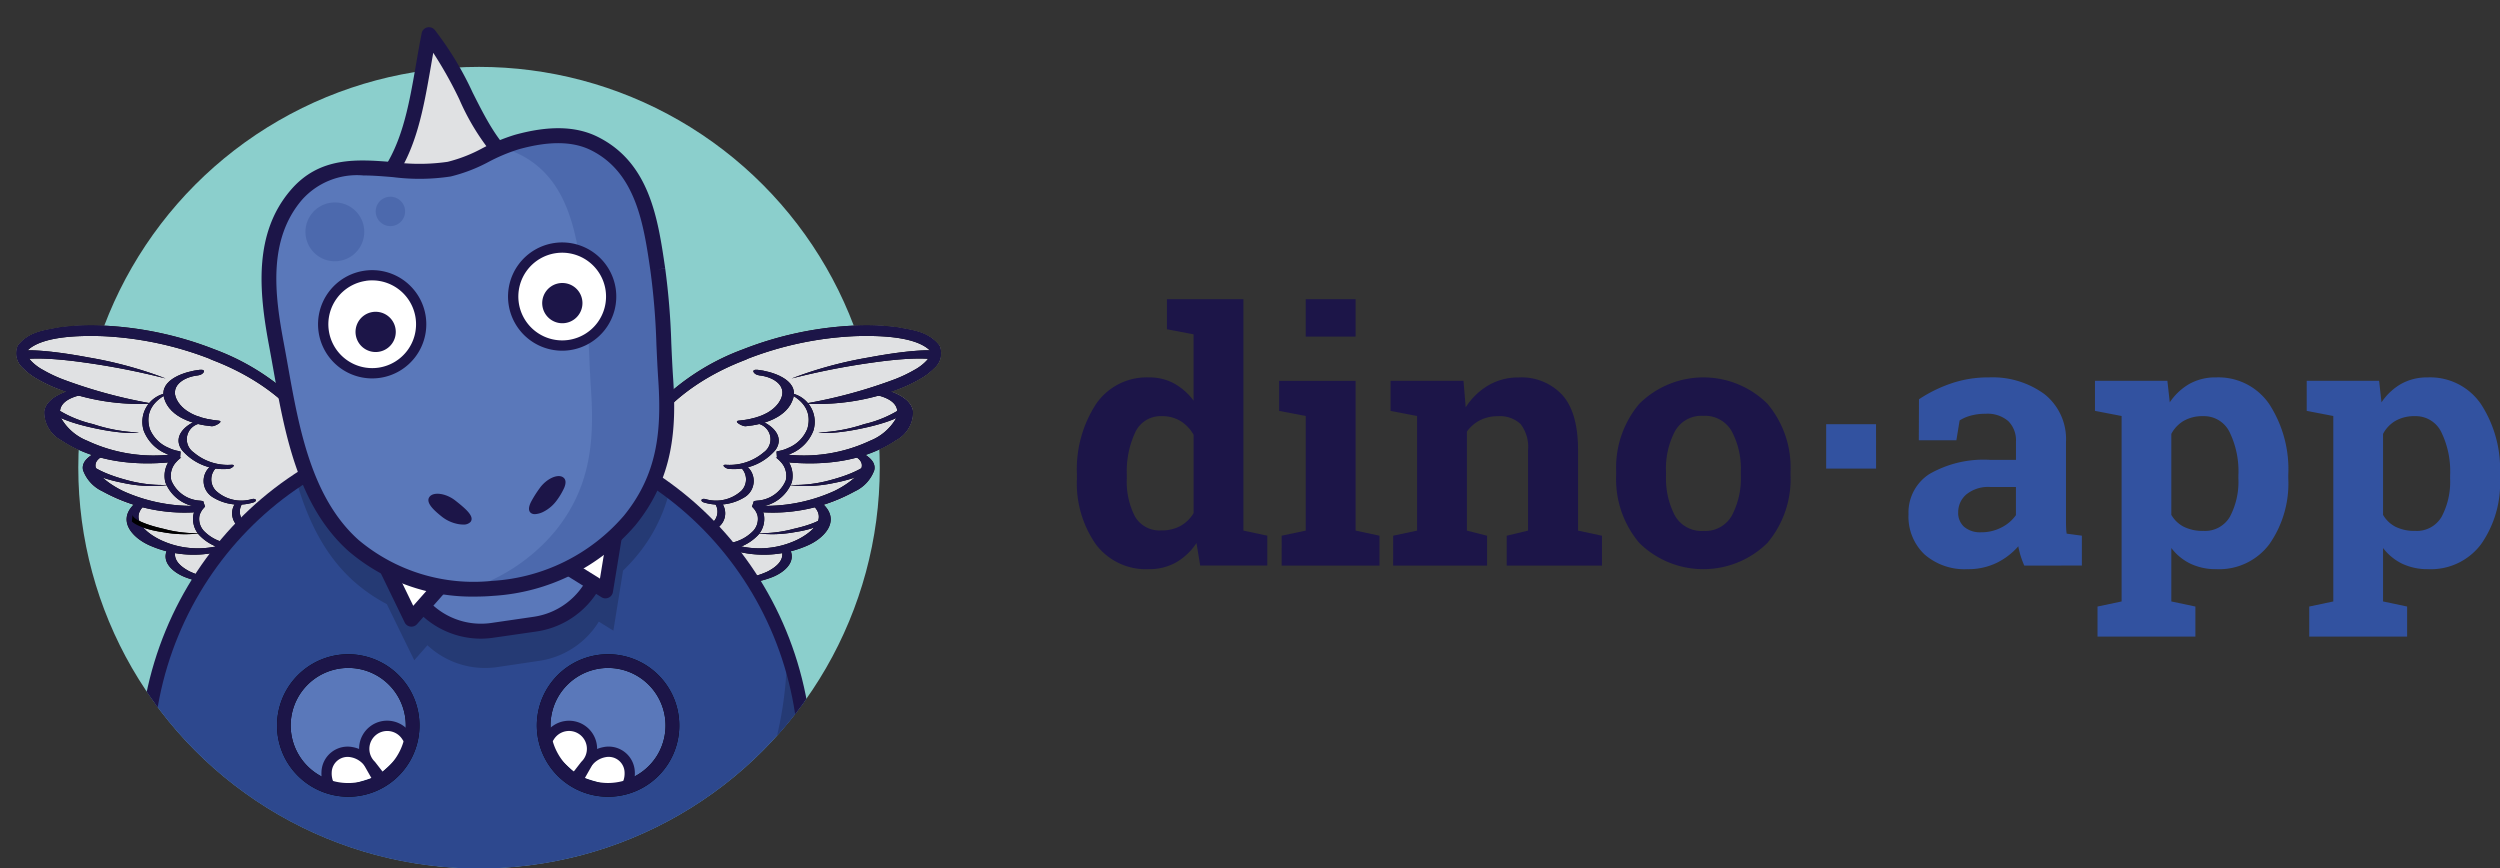 <svg xmlns="http://www.w3.org/2000/svg" xmlns:xlink="http://www.w3.org/1999/xlink" width="245.153" height="85.152" viewBox="0 0 245.153 85.152">
  <rect x="0" y="0" width="245.153" height="85.152" fill="#333333" stroke="none"/>
  <defs>
    <clipPath id="clip-path">
      <path id="Tracé_127" data-name="Tracé 127" d="M132.888,81.921c-2.1,3.088-6.268,6.824-6.69,9.131a39.3,39.3,0,0,1-77.361-.3C48.449,88.541,42.7,80.749,41.7,77.385c-.584-1.951-1.357-7.061-1.059-9.014.389-2.543,10.085.828,11.407-1.3C58.662,56.4,63,51.577,76.062,46.475c1.666-.651,1.751-8.039,5.938-8.387,3.08-.256,6.87,6.256,8.512,6.361,14.348.918,27.7,10.189,32.768,23.51.674,1.773,13.319.08,13.733,1.965C137.613,72.651,135.6,77.926,132.888,81.921Z" transform="translate(-40.571 -38.081)" fill="none"/>
    </clipPath>
    <clipPath id="clip-path-2">
      <ellipse id="Ellipse_3" data-name="Ellipse 3" cx="32.349" cy="33.186" rx="32.349" ry="33.186" fill="none"/>
    </clipPath>
  </defs>
  <g id="Groupe_278" data-name="Groupe 278" transform="translate(-40.571 -38.081)">
    <g id="Groupe_1" data-name="Groupe 1" transform="translate(146.177 67.421)">
      <path id="Tracé_1" data-name="Tracé 1" d="M296.511,129.842a6.005,6.005,0,0,1-2.018,1.909,5.323,5.323,0,0,1-2.654.653,6.143,6.143,0,0,1-5.2-2.444,10.444,10.444,0,0,1-1.85-6.463v-.351a11.734,11.734,0,0,1,1.859-6.916,6.029,6.029,0,0,1,5.225-2.629,5.023,5.023,0,0,1,2.445.594,5.982,5.982,0,0,1,1.909,1.683v-6.5l-2.613-.5v-2.947h7.5v22.688l2.344.5v2.93h-6.581Zm-6.831-6.346a7.445,7.445,0,0,0,.8,3.742,2.78,2.78,0,0,0,2.6,1.365,3.786,3.786,0,0,0,1.859-.435,3.474,3.474,0,0,0,1.289-1.256v-7.686a3.728,3.728,0,0,0-1.281-1.348,3.437,3.437,0,0,0-1.833-.477,2.741,2.741,0,0,0-2.612,1.591,9.063,9.063,0,0,0-.821,4.153Z" transform="translate(-284.79 -105.931)" fill="#1c1548"/>
      <path id="Tracé_2" data-name="Tracé 2" d="M330.888,129.122l2.361-.5V117.384l-2.612-.5v-2.947h7.5v14.685l2.344.5v2.93h-9.595Zm7.25-19.524h-4.89v-3.667h4.89Z" transform="translate(-310.812 -105.931)" fill="#1c1548"/>
      <path id="Tracé_3" data-name="Tracé 3" d="M356.174,139.188l2.344-.5V127.45l-2.6-.5V124h7.151l.217,2.6a6.63,6.63,0,0,1,2.227-2.16,5.774,5.774,0,0,1,2.963-.77,5.452,5.452,0,0,1,4.287,1.725q1.54,1.725,1.54,5.408v7.887l2.345.5v2.93h-9.343v-2.93l2.093-.5v-7.87a3.666,3.666,0,0,0-.736-2.587,2.965,2.965,0,0,0-2.227-.761,3.78,3.78,0,0,0-1.742.393,3.568,3.568,0,0,0-1.289,1.114v9.712l1.975.5v2.93h-9.209Z" transform="translate(-325.163 -115.997)" fill="#1c1548"/>
      <path id="Tracé_4" data-name="Tracé 4" d="M407.075,132.892a9.7,9.7,0,0,1,2.269-6.64,8.925,8.925,0,0,1,12.558-.008,9.692,9.692,0,0,1,2.268,6.648v.351A9.685,9.685,0,0,1,421.9,139.9a8.955,8.955,0,0,1-12.558,0,9.683,9.683,0,0,1-2.269-6.656Zm4.889.351a7.881,7.881,0,0,0,.87,3.977,3.006,3.006,0,0,0,2.813,1.5,2.975,2.975,0,0,0,2.771-1.507,7.82,7.82,0,0,0,.879-3.968v-.351a7.749,7.749,0,0,0-.887-3.935,3,3,0,0,0-2.8-1.524,2.967,2.967,0,0,0-2.78,1.524,7.876,7.876,0,0,0-.87,3.935Z" transform="translate(-354.196 -115.997)" fill="#1c1548"/>
      <path id="Tracé_5" data-name="Tracé 5" d="M459.593,138.629H454.7v-4.354h4.889Z" transform="translate(-381.229 -122.018)" fill="#3252a0"/>
      <path id="Tracé_6" data-name="Tracé 6" d="M484.719,142.118a8.97,8.97,0,0,1-.351-.93,7.19,7.19,0,0,1-.234-.962,6.738,6.738,0,0,1-2.119,1.624,6.337,6.337,0,0,1-2.855.62,5.979,5.979,0,0,1-4.228-1.449,5.107,5.107,0,0,1-1.565-3.943,4.482,4.482,0,0,1,2.043-3.935,10.665,10.665,0,0,1,5.994-1.39h2.5v-1.775a2.67,2.67,0,0,0-.753-2.026,3.108,3.108,0,0,0-2.227-.72,5.3,5.3,0,0,0-1.49.192,3.907,3.907,0,0,0-1.055.461l-.318,1.943h-3.684l.017-4.019a13.708,13.708,0,0,1,3.073-1.524,11.148,11.148,0,0,1,3.775-.619,8.6,8.6,0,0,1,5.467,1.649,5.622,5.622,0,0,1,2.1,4.7V137.5c0,.279,0,.541.009.787a5.426,5.426,0,0,0,.058.7l1.49.2v2.93Zm-4.236-3.265a4.237,4.237,0,0,0,2.01-.478,3.877,3.877,0,0,0,1.407-1.2v-2.763h-2.5a3.406,3.406,0,0,0-2.361.728,2.279,2.279,0,0,0-.8,1.75,1.811,1.811,0,0,0,.594,1.44A2.426,2.426,0,0,0,480.483,138.853Z" transform="translate(-391.822 -115.997)" fill="#3252a0"/>
      <path id="Tracé_7" data-name="Tracé 7" d="M515.651,126.947V124h7.1l.234,2.11a5.805,5.805,0,0,1,1.926-1.808,5.206,5.206,0,0,1,2.612-.636,6.03,6.03,0,0,1,5.225,2.629,11.73,11.73,0,0,1,1.859,6.916v.351a10.4,10.4,0,0,1-1.859,6.463,6.148,6.148,0,0,1-5.191,2.445,5.8,5.8,0,0,1-2.528-.528,5.181,5.181,0,0,1-1.892-1.548v5.241l2.361.5v2.947H515.9v-2.947l2.361-.5V127.45Zm14.066,6.263a8.769,8.769,0,0,0-.854-4.153,2.785,2.785,0,0,0-2.612-1.591,3.692,3.692,0,0,0-1.884.452,3.219,3.219,0,0,0-1.23,1.289v7.937a2.99,2.99,0,0,0,1.23,1.172,4.14,4.14,0,0,0,1.917.4,2.812,2.812,0,0,0,2.6-1.39,7.336,7.336,0,0,0,.829-3.768Z" transform="translate(-415.821 -115.997)" fill="#3252a0"/>
      <path id="Tracé_8" data-name="Tracé 8" d="M563.667,126.947V124h7.1l.234,2.11a5.8,5.8,0,0,1,1.926-1.808,5.208,5.208,0,0,1,2.612-.636,6.029,6.029,0,0,1,5.224,2.629,11.733,11.733,0,0,1,1.859,6.916v.351a10.406,10.406,0,0,1-1.859,6.463,6.148,6.148,0,0,1-5.191,2.445,5.8,5.8,0,0,1-2.529-.528,5.189,5.189,0,0,1-1.891-1.548v5.241l2.361.5v2.947h-9.6v-2.947l2.361-.5V127.45Zm14.065,6.263a8.764,8.764,0,0,0-.854-4.153,2.786,2.786,0,0,0-2.612-1.591,3.693,3.693,0,0,0-1.884.452,3.226,3.226,0,0,0-1.23,1.289v7.937a3,3,0,0,0,1.23,1.172,4.14,4.14,0,0,0,1.918.4,2.812,2.812,0,0,0,2.6-1.39,7.342,7.342,0,0,0,.828-3.768Z" transform="translate(-443.074 -115.997)" fill="#3252a0"/>
    </g>
    <g id="Groupe_277" data-name="Groupe 277" transform="translate(40.571 38.081)">
      <circle id="Ellipse_1" data-name="Ellipse 1" cx="39.297" cy="39.297" r="39.297" transform="translate(7.677 6.559)" fill="#8bcfcc"/>
      <g id="Groupe_276" data-name="Groupe 276">
        <g id="Groupe_275" data-name="Groupe 275" clip-path="url(#clip-path)">
          <g id="Groupe_274" data-name="Groupe 274" transform="translate(1.57 2.667)">
            <g id="Groupe_3" data-name="Groupe 3" transform="translate(36.679 97.435)">
              <g id="Groupe_2" data-name="Groupe 2">
                <path id="Tracé_9" data-name="Tracé 9" d="M129.022,269.573" transform="translate(-129.022 -269.573)" fill="#fff" stroke="#000" stroke-miterlimit="10" stroke-width="3"/>
              </g>
            </g>
            <g id="Groupe_92" data-name="Groupe 92" transform="translate(60.097 29.239)">
              <g id="Groupe_5" data-name="Groupe 5">
                <g id="Groupe_4" data-name="Groupe 4">
                  <path id="Tracé_10" data-name="Tracé 10" d="M209.588,112.069a23.428,23.428,0,0,0-4.4-.173,34.165,34.165,0,0,0-10.793,2.313,23.1,23.1,0,0,0-9.178,6.187,8.538,8.538,0,0,0-1.53,8.36,24.914,24.914,0,0,0,2.795,5.05c1.1,1.541,1.919,2.765,1.888,4.037a2.549,2.549,0,0,1-2.066,2.4,10.064,10.064,0,0,1-1.418-.075,5.436,5.436,0,0,0,6.972-2.486,4.709,4.709,0,0,0,.291-.7,8.99,8.99,0,0,0,5.114-.439c1.033-.412,2.235-1.337,1.785-2.537a11.43,11.43,0,0,0,1.543-.511c1.725-.716,3.323-2.4,1.706-4.028a12.958,12.958,0,0,0,3.048-1.334,3.642,3.642,0,0,0,1.9-2.069,1.459,1.459,0,0,0-.855-1.5,12.4,12.4,0,0,0,2.975-1.446,3.124,3.124,0,0,0,1.673-2.794c-.122-.992-1.141-1.6-2.142-1.962.237-.08.48-.164.731-.255a14.449,14.449,0,0,0,2.117-1.008,6.129,6.129,0,0,0,1.366-1.04,1.9,1.9,0,0,0,.519-2.222C212.52,112.464,211.011,112.353,209.588,112.069Zm-11.87,12.776h0C197.716,124.808,197.713,124.786,197.718,124.845Z" transform="translate(-183.177 -111.865)" fill="#e0e1e3"/>
                </g>
              </g>
              <g id="Groupe_48" data-name="Groupe 48">
                <g id="Groupe_38" data-name="Groupe 38">
                  <g id="Groupe_9" data-name="Groupe 9">
                    <g id="Groupe_8" data-name="Groupe 8">
                      <g id="Groupe_7" data-name="Groupe 7">
                        <g id="Groupe_6" data-name="Groupe 6">
                          <path id="Tracé_11" data-name="Tracé 11" d="M185.681,140.306a2.857,2.857,0,0,0,3.438-2.393c.232-1.648-.714-3.164-1.795-4.7a24.369,24.369,0,0,1-2.663-4.813,7.477,7.477,0,0,1,1.373-7.372c3.583-4.274,8.866-5.81,8.737-5.865a33.127,33.127,0,0,1,10.462-2.236c2.648-.1,6.141.046,7.5,1.431.314.508-.8,1.478-1.52,1.855a13.673,13.673,0,0,1-1.964.939,48.476,48.476,0,0,1-8.789,2.383,22.228,22.228,0,0,0,9.165-1.427,14.449,14.449,0,0,0,2.117-1.008,6.129,6.129,0,0,0,1.366-1.04,1.9,1.9,0,0,0,.519-2.222c-1.1-1.378-2.613-1.489-4.036-1.773a23.428,23.428,0,0,0-4.4-.173,34.165,34.165,0,0,0-10.793,2.313,23.1,23.1,0,0,0-9.178,6.187,8.537,8.537,0,0,0-1.53,8.36,24.9,24.9,0,0,0,2.795,5.051c1.1,1.541,1.919,2.765,1.888,4.037A2.576,2.576,0,0,1,185.681,140.306Z" transform="translate(-183.177 -111.865)"/>
                        </g>
                      </g>
                    </g>
                  </g>
                  <g id="Groupe_12" data-name="Groupe 12" transform="translate(14.709 6.095)">
                    <g id="Groupe_11" data-name="Groupe 11">
                      <g id="Groupe_10" data-name="Groupe 10">
                        <path id="Tracé_12" data-name="Tracé 12" d="M226.694,126.68c1.24.27,2.55.9,1.977,2.338a5.138,5.138,0,0,1-2.532,2.16,15.261,15.261,0,0,1-8.355,1.334c-1.065-.1-.5.707.219.775,3.652.347,7.551-.079,10.664-2.164a3.124,3.124,0,0,0,1.673-2.794c-.179-1.458-2.3-2.084-3.452-2.334-.908-.2-1.12.483-.193.685Z" transform="translate(-217.194 -125.959)"/>
                      </g>
                    </g>
                  </g>
                  <g id="Groupe_15" data-name="Groupe 15" transform="translate(12.293 12.187)">
                    <g id="Groupe_14" data-name="Groupe 14">
                      <g id="Groupe_13" data-name="Groupe 13">
                        <path id="Tracé_13" data-name="Tracé 13" d="M221.166,140.554c2.6,1.074-.584,3.016-1.71,3.551a16.315,16.315,0,0,1-7.514,1.438c-.821-.033.065.629.481.646a16.582,16.582,0,0,0,9.055-2.059,3.642,3.642,0,0,0,1.9-2.069c.224-1.016-.992-1.636-1.737-1.944-.525-.216-1.266.111-.472.438Z" transform="translate(-211.605 -140.047)"/>
                      </g>
                    </g>
                  </g>
                  <g id="Groupe_18" data-name="Groupe 18" transform="translate(9.311 17.348)">
                    <g id="Groupe_17" data-name="Groupe 17">
                      <g id="Groupe_16" data-name="Groupe 16">
                        <path id="Tracé_14" data-name="Tracé 14" d="M213.5,152.333c1.462,1.417-.45,2.789-1.661,3.362a8.563,8.563,0,0,1-6.3.379c-.526-.2-1.277.135-.473.437a10.656,10.656,0,0,0,7.748-.244c1.744-.723,3.358-2.431,1.657-4.08-.261-.251-1.467-.337-.969.146Z" transform="translate(-204.71 -151.984)"/>
                      </g>
                    </g>
                  </g>
                  <g id="Groupe_21" data-name="Groupe 21" transform="translate(8.474 21.74)">
                    <g id="Groupe_20" data-name="Groupe 20">
                      <g id="Groupe_19" data-name="Groupe 19">
                        <path id="Tracé_15" data-name="Tracé 15" d="M209.211,162.277c.495,1.062-.417,1.79-1.276,2.245a7.4,7.4,0,0,1-4.814.529c-.633-.129-.28.381.131.466a8.995,8.995,0,0,0,5.134-.437c1.069-.426,2.326-1.4,1.737-2.664-.13-.277-1.026-.381-.911-.139Z" transform="translate(-202.774 -162.141)"/>
                      </g>
                    </g>
                  </g>
                  <g id="Groupe_25" data-name="Groupe 25" transform="translate(1.708 6.611)">
                    <g id="Groupe_24" data-name="Groupe 24">
                      <g id="Groupe_23" data-name="Groupe 23">
                        <g id="Groupe_22" data-name="Groupe 22">
                          <path id="Tracé_16" data-name="Tracé 16" d="M187.127,148.85a5.436,5.436,0,0,0,6.972-2.486,4.984,4.984,0,0,0,.54-2.182,5.351,5.351,0,0,0-.1-1.192c-.039-.2-.109-.386-.163-.578l-.044-.144-.021-.072-.01-.036-.006-.016,0-.01c.263-.379-.361.51-.3.419h0l.287,0a4.722,4.722,0,0,0,3.837-1.477,2.375,2.375,0,0,0,.557-1.856,1.724,1.724,0,0,0-.16-.526,2.611,2.611,0,0,0-.323-.53,2.357,2.357,0,0,0-.259-.288l-.023-.021-.006-.006c-.082.242.179-.544-.185.541h0l.012,0,.048-.006.1-.012.2-.026a3.812,3.812,0,0,0,3.317-2.416,2.582,2.582,0,0,0-.6-2.384,3.657,3.657,0,0,0-.436-.419l-.111-.1-.055-.05c-.368-.121-.122-.034-.213-.061h-.025c.019.275-.048-.617.041.617h0l.278-.067a4.15,4.15,0,0,0,1.043-.347,4.01,4.01,0,0,0,2.184-2.229,2.855,2.855,0,0,0-2.534-3.737c1.461.672,2.454,1.792,1.953,3.532a3.4,3.4,0,0,1-1.862,1.871,3.554,3.554,0,0,1-.917.3l-.244.062h0c.087,1.233.026.342.047.617h.026c-.069-.026.2.061-.144-.059l.046.042.092.083a2.954,2.954,0,0,1,.36.345,1.957,1.957,0,0,1,.474,1.819,3.227,3.227,0,0,1-2.8,1.965l-.179.024-.087.011-.043.006-.012,0h0c-.367,1.085-.1.3-.182.544l0,0,.01.009.193.216a1.865,1.865,0,0,1,.246.4,1.194,1.194,0,0,1,.115.374,1.735,1.735,0,0,1-.428,1.362,4.1,4.1,0,0,1-3.354,1.248l-.278,0h0c.063-.091-.561.8-.3.425l0,.008.006.016.009.032.02.064.037.128c.047.17.111.338.146.511a4.7,4.7,0,0,1,.083,1.051,4.357,4.357,0,0,1-.473,1.917,4.79,4.79,0,0,1-1.9,1.971A6.924,6.924,0,0,1,187.127,148.85Z" transform="translate(-187.127 -127.154)"/>
                        </g>
                      </g>
                    </g>
                  </g>
                  <g id="Groupe_28" data-name="Groupe 28" transform="translate(10.594 4.354)">
                    <g id="Groupe_27" data-name="Groupe 27">
                      <g id="Groupe_26" data-name="Groupe 26">
                        <path id="Tracé_17" data-name="Tracé 17" d="M209.857,122.483c1.485.15,2.987,1.133,1.929,2.673-.832,1.212-2.555,1.645-3.92,1.766-.588.052.353.577.658.551,1.73-.154,4.108-.849,4.671-2.734s-2.2-2.668-3.491-2.8c-.745-.074-.348.493.154.542Z" transform="translate(-207.676 -121.935)"/>
                      </g>
                    </g>
                  </g>
                  <g id="Groupe_31" data-name="Groupe 31" transform="translate(9.286 9.316)">
                    <g id="Groupe_30" data-name="Groupe 30">
                      <g id="Groupe_29" data-name="Groupe 29">
                        <path id="Tracé_18" data-name="Tracé 18" d="M207.972,133.72a1.568,1.568,0,0,1,.621,2.824,5.155,5.155,0,0,1-3.728,1.219c-.515-.013.038.4.3.4a5.356,5.356,0,0,0,4.579-1.853c.916-1.3-.307-2.43-1.476-2.868-.329-.123-.8.086-.3.275Z" transform="translate(-204.653 -133.409)"/>
                      </g>
                    </g>
                  </g>
                  <g id="Groupe_34" data-name="Groupe 34" transform="translate(7.12 13.591)">
                    <g id="Groupe_33" data-name="Groupe 33">
                      <g id="Groupe_32" data-name="Groupe 32">
                        <path id="Tracé_19" data-name="Tracé 19" d="M203.334,143.5a1.6,1.6,0,0,1,.213,2.432,3.677,3.677,0,0,1-3.51.808c-.454-.111-.557.231-.1.343a4.871,4.871,0,0,0,4-.573,1.867,1.867,0,0,0,0-3.1c-.169-.145-.932-.189-.608.092Z" transform="translate(-199.642 -143.294)"/>
                      </g>
                    </g>
                  </g>
                  <g id="Groupe_37" data-name="Groupe 37" transform="translate(5.008 17.234)">
                    <g id="Groupe_36" data-name="Groupe 36">
                      <g id="Groupe_35" data-name="Groupe 35">
                        <path id="Tracé_20" data-name="Tracé 20" d="M198.146,151.882a1.438,1.438,0,0,1-.194,1.952,3.316,3.316,0,0,1-2.9.863c-.53-.082-.24.333.11.387a4.3,4.3,0,0,0,3.211-.7,1.718,1.718,0,0,0,.483-2.495c-.137-.182-.9-.269-.707-.011Z" transform="translate(-194.758 -151.72)"/>
                      </g>
                    </g>
                  </g>
                </g>
                <g id="Groupe_47" data-name="Groupe 47" transform="translate(12.437 2.446)">
                  <g id="Groupe_40" data-name="Groupe 40" transform="translate(6.146 5.499)">
                    <g id="Groupe_39" data-name="Groupe 39">
                      <path id="Tracé_21" data-name="Tracé 21" d="M234.586,130.238a11.3,11.3,0,0,1-3.932,1.737,16.017,16.017,0,0,1-4.5.822s1.413.285,5.014-.568c3.229-.767,3.807-1.6,3.807-1.6Z" transform="translate(-226.151 -130.238)"/>
                    </g>
                  </g>
                  <g id="Groupe_42" data-name="Groupe 42" transform="translate(3.132 11.043)">
                    <g id="Groupe_41" data-name="Groupe 41">
                      <path id="Tracé_22" data-name="Tracé 22" d="M226.97,143.058c.074.225-1.165,1.027-3.427,1.638a13.218,13.218,0,0,1-4.362.508,13.129,13.129,0,0,0,4.546-.183c2.6-.5,3.337-1.161,3.337-1.161Z" transform="translate(-219.181 -143.058)"/>
                    </g>
                  </g>
                  <g id="Groupe_44" data-name="Groupe 44" transform="translate(0 16.082)">
                    <g id="Groupe_43" data-name="Groupe 43">
                      <path id="Tracé_23" data-name="Tracé 23" d="M218.707,154.712c.061.428-1.149,1-3.048,1.426a12.184,12.184,0,0,1-3.721.415,12.082,12.082,0,0,0,3.862-.1c2.333-.349,2.982-1.033,2.982-1.033Z" transform="translate(-211.938 -154.712)"/>
                    </g>
                  </g>
                  <g id="Groupe_46" data-name="Groupe 46" transform="translate(3.528)">
                    <g id="Groupe_45" data-name="Groupe 45">
                      <path id="Tracé_24" data-name="Tracé 24" d="M234.322,117.637c-.035-.18-2.209-.253-6.68.588a39.628,39.628,0,0,0-7.546,2.057,71.736,71.736,0,0,1,8.039-1.576c4.7-.664,6.163-.254,6.163-.254Z" transform="translate(-220.097 -117.521)"/>
                    </g>
                  </g>
                </g>
              </g>
              <g id="Groupe_91" data-name="Groupe 91">
                <g id="Groupe_81" data-name="Groupe 81">
                  <g id="Groupe_52" data-name="Groupe 52">
                    <g id="Groupe_51" data-name="Groupe 51">
                      <g id="Groupe_50" data-name="Groupe 50">
                        <g id="Groupe_49" data-name="Groupe 49">
                          <path id="Tracé_25" data-name="Tracé 25" d="M185.681,140.306a2.857,2.857,0,0,0,3.438-2.393c.232-1.648-.714-3.164-1.795-4.7a24.369,24.369,0,0,1-2.663-4.813,7.477,7.477,0,0,1,1.373-7.372c3.583-4.274,8.866-5.81,8.737-5.865a33.127,33.127,0,0,1,10.462-2.236c2.648-.1,6.141.046,7.5,1.431.314.508-.8,1.478-1.52,1.855a13.673,13.673,0,0,1-1.964.939,48.476,48.476,0,0,1-8.789,2.383,22.228,22.228,0,0,0,9.165-1.427,14.449,14.449,0,0,0,2.117-1.008,6.129,6.129,0,0,0,1.366-1.04,1.9,1.9,0,0,0,.519-2.222c-1.1-1.378-2.613-1.489-4.036-1.773a23.428,23.428,0,0,0-4.4-.173,34.165,34.165,0,0,0-10.793,2.313,23.1,23.1,0,0,0-9.178,6.187,8.537,8.537,0,0,0-1.53,8.36,24.9,24.9,0,0,0,2.795,5.051c1.1,1.541,1.919,2.765,1.888,4.037A2.576,2.576,0,0,1,185.681,140.306Z" transform="translate(-183.177 -111.865)" fill="#1c1548"/>
                        </g>
                      </g>
                    </g>
                  </g>
                  <g id="Groupe_55" data-name="Groupe 55" transform="translate(14.709 6.095)">
                    <g id="Groupe_54" data-name="Groupe 54">
                      <g id="Groupe_53" data-name="Groupe 53">
                        <path id="Tracé_26" data-name="Tracé 26" d="M226.694,126.68c1.24.27,2.55.9,1.977,2.338a5.138,5.138,0,0,1-2.532,2.16,15.261,15.261,0,0,1-8.355,1.334c-1.065-.1-.5.707.219.775,3.652.347,7.551-.079,10.664-2.164a3.124,3.124,0,0,0,1.673-2.794c-.179-1.458-2.3-2.084-3.452-2.334-.908-.2-1.12.483-.193.685Z" transform="translate(-217.194 -125.959)" fill="#1c1548"/>
                      </g>
                    </g>
                  </g>
                  <g id="Groupe_58" data-name="Groupe 58" transform="translate(12.293 12.187)">
                    <g id="Groupe_57" data-name="Groupe 57">
                      <g id="Groupe_56" data-name="Groupe 56">
                        <path id="Tracé_27" data-name="Tracé 27" d="M221.166,140.554c2.6,1.074-.584,3.016-1.71,3.551a16.315,16.315,0,0,1-7.514,1.438c-.821-.033.065.629.481.646a16.582,16.582,0,0,0,9.055-2.059,3.642,3.642,0,0,0,1.9-2.069c.224-1.016-.992-1.636-1.737-1.944-.525-.216-1.266.111-.472.438Z" transform="translate(-211.605 -140.047)" fill="#1c1548"/>
                      </g>
                    </g>
                  </g>
                  <g id="Groupe_61" data-name="Groupe 61" transform="translate(9.311 17.348)">
                    <g id="Groupe_60" data-name="Groupe 60">
                      <g id="Groupe_59" data-name="Groupe 59">
                        <path id="Tracé_28" data-name="Tracé 28" d="M213.5,152.333c1.462,1.417-.45,2.789-1.661,3.362a8.563,8.563,0,0,1-6.3.379c-.526-.2-1.277.135-.473.437a10.656,10.656,0,0,0,7.748-.244c1.744-.723,3.358-2.431,1.657-4.08-.261-.251-1.467-.337-.969.146Z" transform="translate(-204.71 -151.984)" fill="#1c1548"/>
                      </g>
                    </g>
                  </g>
                  <g id="Groupe_64" data-name="Groupe 64" transform="translate(8.474 21.74)">
                    <g id="Groupe_63" data-name="Groupe 63">
                      <g id="Groupe_62" data-name="Groupe 62">
                        <path id="Tracé_29" data-name="Tracé 29" d="M209.211,162.277c.495,1.062-.417,1.79-1.276,2.245a7.4,7.4,0,0,1-4.814.529c-.633-.129-.28.381.131.466a8.995,8.995,0,0,0,5.134-.437c1.069-.426,2.326-1.4,1.737-2.664-.13-.277-1.026-.381-.911-.139Z" transform="translate(-202.774 -162.141)" fill="#1c1548"/>
                      </g>
                    </g>
                  </g>
                  <g id="Groupe_68" data-name="Groupe 68" transform="translate(1.708 6.611)">
                    <g id="Groupe_67" data-name="Groupe 67">
                      <g id="Groupe_66" data-name="Groupe 66">
                        <g id="Groupe_65" data-name="Groupe 65">
                          <path id="Tracé_30" data-name="Tracé 30" d="M187.127,148.85a5.436,5.436,0,0,0,6.972-2.486,4.984,4.984,0,0,0,.54-2.182,5.351,5.351,0,0,0-.1-1.192c-.039-.2-.109-.386-.163-.578l-.044-.144-.021-.072-.01-.036-.006-.016,0-.01c.263-.379-.361.51-.3.419h0l.287,0a4.722,4.722,0,0,0,3.837-1.477,2.375,2.375,0,0,0,.557-1.856,1.724,1.724,0,0,0-.16-.526,2.611,2.611,0,0,0-.323-.53,2.357,2.357,0,0,0-.259-.288l-.023-.021-.006-.006c-.082.242.179-.544-.185.541h0l.012,0,.048-.006.1-.012.2-.026a3.812,3.812,0,0,0,3.317-2.416,2.582,2.582,0,0,0-.6-2.384,3.657,3.657,0,0,0-.436-.419l-.111-.1-.055-.05c-.368-.121-.122-.034-.213-.061h-.025c.019.275-.048-.617.041.617h0l.278-.067a4.15,4.15,0,0,0,1.043-.347,4.01,4.01,0,0,0,2.184-2.229,2.855,2.855,0,0,0-2.534-3.737c1.461.672,2.454,1.792,1.953,3.532a3.4,3.4,0,0,1-1.862,1.871,3.554,3.554,0,0,1-.917.3l-.244.062h0c.087,1.233.026.342.047.617h.026c-.069-.026.2.061-.144-.059l.046.042.092.083a2.954,2.954,0,0,1,.36.345,1.957,1.957,0,0,1,.474,1.819,3.227,3.227,0,0,1-2.8,1.965l-.179.024-.087.011-.043.006-.012,0h0c-.367,1.085-.1.3-.182.544l0,0,.01.009.193.216a1.865,1.865,0,0,1,.246.4,1.194,1.194,0,0,1,.115.374,1.735,1.735,0,0,1-.428,1.362,4.1,4.1,0,0,1-3.354,1.248l-.278,0h0c.063-.091-.561.8-.3.425l0,.008.006.016.009.032.02.064.037.128c.047.17.111.338.146.511a4.7,4.7,0,0,1,.083,1.051,4.357,4.357,0,0,1-.473,1.917,4.79,4.79,0,0,1-1.9,1.971A6.924,6.924,0,0,1,187.127,148.85Z" transform="translate(-187.127 -127.154)" fill="#1c1548"/>
                        </g>
                      </g>
                    </g>
                  </g>
                  <g id="Groupe_71" data-name="Groupe 71" transform="translate(10.594 4.354)">
                    <g id="Groupe_70" data-name="Groupe 70">
                      <g id="Groupe_69" data-name="Groupe 69">
                        <path id="Tracé_31" data-name="Tracé 31" d="M209.857,122.483c1.485.15,2.987,1.133,1.929,2.673-.832,1.212-2.555,1.645-3.92,1.766-.588.052.353.577.658.551,1.73-.154,4.108-.849,4.671-2.734s-2.2-2.668-3.491-2.8c-.745-.074-.348.493.154.542Z" transform="translate(-207.676 -121.935)" fill="#1c1548"/>
                      </g>
                    </g>
                  </g>
                  <g id="Groupe_74" data-name="Groupe 74" transform="translate(9.286 9.316)">
                    <g id="Groupe_73" data-name="Groupe 73">
                      <g id="Groupe_72" data-name="Groupe 72">
                        <path id="Tracé_32" data-name="Tracé 32" d="M207.972,133.72a1.568,1.568,0,0,1,.621,2.824,5.155,5.155,0,0,1-3.728,1.219c-.515-.013.038.4.3.4a5.356,5.356,0,0,0,4.579-1.853c.916-1.3-.307-2.43-1.476-2.868-.329-.123-.8.086-.3.275Z" transform="translate(-204.653 -133.409)" fill="#1c1548"/>
                      </g>
                    </g>
                  </g>
                  <g id="Groupe_77" data-name="Groupe 77" transform="translate(7.12 13.591)">
                    <g id="Groupe_76" data-name="Groupe 76">
                      <g id="Groupe_75" data-name="Groupe 75">
                        <path id="Tracé_33" data-name="Tracé 33" d="M203.334,143.5a1.6,1.6,0,0,1,.213,2.432,3.677,3.677,0,0,1-3.51.808c-.454-.111-.557.231-.1.343a4.871,4.871,0,0,0,4-.573,1.867,1.867,0,0,0,0-3.1c-.169-.145-.932-.189-.608.092Z" transform="translate(-199.642 -143.294)" fill="#1c1548"/>
                      </g>
                    </g>
                  </g>
                  <g id="Groupe_80" data-name="Groupe 80" transform="translate(5.008 17.234)">
                    <g id="Groupe_79" data-name="Groupe 79">
                      <g id="Groupe_78" data-name="Groupe 78">
                        <path id="Tracé_34" data-name="Tracé 34" d="M198.146,151.882a1.438,1.438,0,0,1-.194,1.952,3.316,3.316,0,0,1-2.9.863c-.53-.082-.24.333.11.387a4.3,4.3,0,0,0,3.211-.7,1.718,1.718,0,0,0,.483-2.495c-.137-.182-.9-.269-.707-.011Z" transform="translate(-194.758 -151.72)" fill="#1c1548"/>
                      </g>
                    </g>
                  </g>
                </g>
                <g id="Groupe_90" data-name="Groupe 90" transform="translate(12.437 2.446)">
                  <g id="Groupe_83" data-name="Groupe 83" transform="translate(6.146 5.499)">
                    <g id="Groupe_82" data-name="Groupe 82">
                      <path id="Tracé_35" data-name="Tracé 35" d="M234.586,130.238a11.3,11.3,0,0,1-3.932,1.737,16.017,16.017,0,0,1-4.5.822s1.413.285,5.014-.568c3.229-.767,3.807-1.6,3.807-1.6Z" transform="translate(-226.151 -130.238)" fill="#1c1548"/>
                    </g>
                  </g>
                  <g id="Groupe_85" data-name="Groupe 85" transform="translate(3.132 11.043)">
                    <g id="Groupe_84" data-name="Groupe 84">
                      <path id="Tracé_36" data-name="Tracé 36" d="M226.97,143.058c.074.225-1.165,1.027-3.427,1.638a13.218,13.218,0,0,1-4.362.508,13.129,13.129,0,0,0,4.546-.183c2.6-.5,3.337-1.161,3.337-1.161Z" transform="translate(-219.181 -143.058)" fill="#1c1548"/>
                    </g>
                  </g>
                  <g id="Groupe_87" data-name="Groupe 87" transform="translate(0 16.082)">
                    <g id="Groupe_86" data-name="Groupe 86">
                      <path id="Tracé_37" data-name="Tracé 37" d="M218.707,154.712c.061.428-1.149,1-3.048,1.426a12.184,12.184,0,0,1-3.721.415,12.082,12.082,0,0,0,3.862-.1c2.333-.349,2.982-1.033,2.982-1.033Z" transform="translate(-211.938 -154.712)" fill="#1c1548"/>
                    </g>
                  </g>
                  <g id="Groupe_89" data-name="Groupe 89" transform="translate(3.528)">
                    <g id="Groupe_88" data-name="Groupe 88">
                      <path id="Tracé_38" data-name="Tracé 38" d="M234.322,117.637c-.035-.18-2.209-.253-6.68.588a39.628,39.628,0,0,0-7.546,2.057,71.736,71.736,0,0,1,8.039-1.576c4.7-.664,6.163-.254,6.163-.254Z" transform="translate(-220.097 -117.521)" fill="#1c1548"/>
                    </g>
                  </g>
                </g>
              </g>
            </g>
            <g id="Groupe_181" data-name="Groupe 181" transform="translate(0 29.239)">
              <g id="Groupe_94" data-name="Groupe 94">
                <g id="Groupe_93" data-name="Groupe 93">
                  <path id="Tracé_39" data-name="Tracé 39" d="M44.394,113.842a1.9,1.9,0,0,0,.519,2.222,6.089,6.089,0,0,0,1.366,1.04,14.4,14.4,0,0,0,2.116,1.008c.251.09.494.174.732.255-1,.365-2.021.971-2.143,1.962a3.123,3.123,0,0,0,1.673,2.794,12.413,12.413,0,0,0,2.974,1.446,1.463,1.463,0,0,0-.856,1.5,3.647,3.647,0,0,0,1.9,2.069,12.956,12.956,0,0,0,3.046,1.334c-1.615,1.631-.018,3.312,1.707,4.028a11.4,11.4,0,0,0,1.542.511c-.451,1.2.752,2.125,1.785,2.537a8.991,8.991,0,0,0,5.114.439,4.715,4.715,0,0,0,.292.7,5.436,5.436,0,0,0,6.971,2.486,10.049,10.049,0,0,1-1.417.075,2.55,2.55,0,0,1-2.067-2.4c-.031-1.271.784-2.5,1.888-4.037a24.987,24.987,0,0,0,2.794-5.05A8.533,8.533,0,0,0,72.8,120.4a23.1,23.1,0,0,0-9.176-6.187A34.169,34.169,0,0,0,52.83,111.9a23.434,23.434,0,0,0-4.4.173C47.006,112.353,45.5,112.464,44.394,113.842Zm15.906,11h0C60.3,124.786,60.3,124.808,60.3,124.845Z" transform="translate(-44.201 -111.865)" fill="#e0e1e3"/>
                </g>
              </g>
              <g id="Groupe_137" data-name="Groupe 137">
                <g id="Groupe_127" data-name="Groupe 127">
                  <g id="Groupe_98" data-name="Groupe 98">
                    <g id="Groupe_97" data-name="Groupe 97">
                      <g id="Groupe_96" data-name="Groupe 96">
                        <g id="Groupe_95" data-name="Groupe 95">
                          <path id="Tracé_40" data-name="Tracé 40" d="M72.336,140.306a2.858,2.858,0,0,1-3.439-2.393c-.232-1.648.714-3.164,1.8-4.7a24.343,24.343,0,0,0,2.663-4.813,7.48,7.48,0,0,0-1.373-7.372c-3.582-4.274-8.867-5.81-8.736-5.865a33.141,33.141,0,0,0-10.464-2.236c-2.646-.1-6.141.046-7.494,1.431-.314.508.8,1.478,1.519,1.855a13.761,13.761,0,0,0,1.964.939,48.5,48.5,0,0,0,8.79,2.383,22.232,22.232,0,0,1-9.166-1.427A14.4,14.4,0,0,1,46.28,117.1a6.089,6.089,0,0,1-1.366-1.04,1.9,1.9,0,0,1-.519-2.222c1.1-1.378,2.612-1.489,4.035-1.773a23.434,23.434,0,0,1,4.4-.173,34.169,34.169,0,0,1,10.793,2.313A23.1,23.1,0,0,1,72.8,120.4a8.532,8.532,0,0,1,1.531,8.36,24.975,24.975,0,0,1-2.794,5.051c-1.1,1.541-1.919,2.765-1.888,4.037A2.576,2.576,0,0,0,72.336,140.306Z" transform="translate(-44.201 -111.865)"/>
                        </g>
                      </g>
                    </g>
                  </g>
                  <g id="Groupe_101" data-name="Groupe 101" transform="translate(2.768 6.095)">
                    <g id="Groupe_100" data-name="Groupe 100">
                      <g id="Groupe_99" data-name="Groupe 99">
                        <path id="Tracé_41" data-name="Tracé 41" d="M54.263,126.68c-1.24.27-2.549.9-1.976,2.338a5.135,5.135,0,0,0,2.532,2.16,15.263,15.263,0,0,0,8.356,1.334c1.064-.1.5.707-.219.775-3.652.347-7.551-.079-10.664-2.164a3.123,3.123,0,0,1-1.673-2.794c.179-1.458,2.3-2.084,3.452-2.334.908-.2,1.121.483.193.685Z" transform="translate(-50.603 -125.959)"/>
                      </g>
                    </g>
                  </g>
                  <g id="Groupe_104" data-name="Groupe 104" transform="translate(6.549 12.187)">
                    <g id="Groupe_103" data-name="Groupe 103">
                      <g id="Groupe_102" data-name="Groupe 102">
                        <path id="Tracé_42" data-name="Tracé 42" d="M61.582,140.554c-2.6,1.074.584,3.016,1.709,3.551a16.324,16.324,0,0,0,7.516,1.438c.821-.033-.065.629-.481.646a16.577,16.577,0,0,1-9.055-2.059,3.647,3.647,0,0,1-1.9-2.069c-.224-1.016.992-1.636,1.738-1.944.524-.216,1.266.111.472.438Z" transform="translate(-59.345 -140.047)"/>
                      </g>
                    </g>
                  </g>
                  <g id="Groupe_107" data-name="Groupe 107" transform="translate(10.848 17.348)">
                    <g id="Groupe_106" data-name="Groupe 106">
                      <g id="Groupe_105" data-name="Groupe 105">
                        <path id="Tracé_43" data-name="Tracé 43" d="M70.98,152.333c-1.463,1.417.45,2.789,1.661,3.362a8.563,8.563,0,0,0,6.3.379c.526-.2,1.277.135.471.437a10.654,10.654,0,0,1-7.747-.244c-1.743-.723-3.358-2.431-1.657-4.08.261-.251,1.469-.337.97.146Z" transform="translate(-69.288 -151.984)"/>
                      </g>
                    </g>
                  </g>
                  <g id="Groupe_110" data-name="Groupe 110" transform="translate(14.667 21.74)">
                    <g id="Groupe_109" data-name="Groupe 109">
                      <g id="Groupe_108" data-name="Groupe 108">
                        <path id="Tracé_44" data-name="Tracé 44" d="M79.181,162.277c-.5,1.062.416,1.79,1.277,2.245a7.4,7.4,0,0,0,4.814.529c.632-.129.28.381-.131.466a9,9,0,0,1-5.135-.437c-1.069-.426-2.326-1.4-1.736-2.664.13-.277,1.025-.381.911-.139Z" transform="translate(-78.119 -162.141)"/>
                      </g>
                    </g>
                  </g>
                  <g id="Groupe_114" data-name="Groupe 114" transform="translate(12.393 6.611)">
                    <g id="Groupe_113" data-name="Groupe 113">
                      <g id="Groupe_112" data-name="Groupe 112">
                        <g id="Groupe_111" data-name="Groupe 111">
                          <path id="Tracé_45" data-name="Tracé 45" d="M89.4,148.85a5.436,5.436,0,0,1-6.971-2.486,4.991,4.991,0,0,1-.541-2.182,5.377,5.377,0,0,1,.1-1.192c.039-.2.11-.386.163-.578l.044-.144.021-.072.011-.036.006-.016,0-.01c-.265-.379.361.51.294.419h0l-.286,0a4.72,4.72,0,0,1-3.837-1.477,2.376,2.376,0,0,1-.557-1.856A1.734,1.734,0,0,1,78,138.7a2.6,2.6,0,0,1,.323-.53,2.356,2.356,0,0,1,.259-.288l.023-.021.006-.006c.082.242-.18-.544.186.541h0l-.013,0-.048-.006-.1-.012-.205-.026a3.812,3.812,0,0,1-3.316-2.416,2.58,2.58,0,0,1,.6-2.384,3.594,3.594,0,0,1,.436-.419l.111-.1.055-.05c.367-.121.122-.034.212-.061h.026c-.019.275.048-.617-.041.617h0l-.277-.067a4.15,4.15,0,0,1-1.043-.347A4.01,4.01,0,0,1,73,130.891a2.855,2.855,0,0,1,2.535-3.737c-1.461.672-2.454,1.792-1.954,3.532a3.4,3.4,0,0,0,1.863,1.871,3.544,3.544,0,0,0,.917.3l.244.062h0c-.087,1.233-.027.342-.047.617h-.026c.069-.026-.2.061.144-.059l-.046.042-.092.083a3.026,3.026,0,0,0-.361.345,1.958,1.958,0,0,0-.473,1.819,3.227,3.227,0,0,0,2.8,1.965l.179.024.086.011.043.006.01,0h0c.366,1.085.1.3.182.544l0,0-.011.009-.193.216a1.907,1.907,0,0,0-.244.4,1.15,1.15,0,0,0-.115.374,1.737,1.737,0,0,0,.427,1.362,4.1,4.1,0,0,0,3.355,1.248l.278,0h0c-.063-.091.561.8.3.425l0,.008,0,.016-.01.032-.019.064-.038.128c-.047.17-.112.338-.147.511a4.8,4.8,0,0,0-.082,1.051,4.346,4.346,0,0,0,.474,1.917,4.774,4.774,0,0,0,1.9,1.971A6.923,6.923,0,0,0,89.4,148.85Z" transform="translate(-72.861 -127.154)"/>
                        </g>
                      </g>
                    </g>
                  </g>
                  <g id="Groupe_117" data-name="Groupe 117" transform="translate(14.454 4.354)">
                    <g id="Groupe_116" data-name="Groupe 116">
                      <g id="Groupe_115" data-name="Groupe 115">
                        <path id="Tracé_46" data-name="Tracé 46" d="M81.037,122.483c-1.485.15-2.987,1.133-1.93,2.673.834,1.212,2.555,1.645,3.922,1.766.588.052-.353.577-.659.551-1.73-.154-4.108-.849-4.67-2.734s2.2-2.668,3.49-2.8c.745-.074.349.493-.153.542Z" transform="translate(-77.626 -121.935)"/>
                      </g>
                    </g>
                  </g>
                  <g id="Groupe_120" data-name="Groupe 120" transform="translate(15.94 9.316)">
                    <g id="Groupe_119" data-name="Groupe 119">
                      <g id="Groupe_118" data-name="Groupe 118">
                        <path id="Tracé_47" data-name="Tracé 47" d="M83.156,133.72a1.568,1.568,0,0,0-.62,2.824,5.154,5.154,0,0,0,3.728,1.219c.515-.013-.038.4-.3.4a5.36,5.36,0,0,1-4.58-1.853c-.916-1.3.307-2.43,1.477-2.868.329-.123.8.086.295.275Z" transform="translate(-81.063 -133.409)"/>
                      </g>
                    </g>
                  </g>
                  <g id="Groupe_123" data-name="Groupe 123" transform="translate(18.394 13.591)">
                    <g id="Groupe_122" data-name="Groupe 122">
                      <g id="Groupe_121" data-name="Groupe 121">
                        <path id="Tracé_48" data-name="Tracé 48" d="M88.17,143.5a1.6,1.6,0,0,0-.212,2.432,3.675,3.675,0,0,0,3.509.808c.455-.111.557.231.1.343a4.87,4.87,0,0,1-4-.573,1.866,1.866,0,0,1,0-3.1c.169-.145.931-.189.606.092Z" transform="translate(-86.738 -143.294)"/>
                      </g>
                    </g>
                  </g>
                  <g id="Groupe_126" data-name="Groupe 126" transform="translate(21.189 17.234)">
                    <g id="Groupe_125" data-name="Groupe 125">
                      <g id="Groupe_124" data-name="Groupe 124">
                        <path id="Tracé_49" data-name="Tracé 49" d="M94.255,151.882a1.438,1.438,0,0,0,.193,1.952,3.316,3.316,0,0,0,2.9.863c.531-.082.242.333-.109.387a4.3,4.3,0,0,1-3.212-.7,1.719,1.719,0,0,1-.483-2.495c.136-.182.9-.269.707-.011Z" transform="translate(-93.2 -151.72)"/>
                      </g>
                    </g>
                  </g>
                </g>
                <g id="Groupe_136" data-name="Groupe 136" transform="translate(0.449 2.446)">
                  <g id="Groupe_129" data-name="Groupe 129" transform="translate(2.785 5.499)">
                    <g id="Groupe_128" data-name="Groupe 128">
                      <path id="Tracé_50" data-name="Tracé 50" d="M52.067,130.238A11.309,11.309,0,0,0,56,131.975a16.019,16.019,0,0,0,4.5.822s-1.412.285-5.013-.568c-3.23-.767-3.809-1.6-3.809-1.6Z" transform="translate(-51.68 -130.238)"/>
                    </g>
                  </g>
                  <g id="Groupe_131" data-name="Groupe 131" transform="translate(6.738 11.043)">
                    <g id="Groupe_130" data-name="Groupe 130">
                      <path id="Tracé_51" data-name="Tracé 51" d="M60.915,143.058c-.073.225,1.165,1.027,3.428,1.638a13.218,13.218,0,0,0,4.362.508,13.13,13.13,0,0,1-4.546-.183c-2.6-.5-3.338-1.161-3.338-1.161Z" transform="translate(-60.822 -143.058)"/>
                    </g>
                  </g>
                  <g id="Groupe_133" data-name="Groupe 133" transform="translate(10.909 16.082)">
                    <g id="Groupe_132" data-name="Groupe 132">
                      <path id="Tracé_52" data-name="Tracé 52" d="M70.544,154.712c-.061.428,1.148,1,3.048,1.426a12.18,12.18,0,0,0,3.721.415,12.081,12.081,0,0,1-3.861-.1c-2.334-.349-2.983-1.033-2.983-1.033Z" transform="translate(-70.468 -154.712)"/>
                    </g>
                  </g>
                  <g id="Groupe_135" data-name="Groupe 135">
                    <g id="Groupe_134" data-name="Groupe 134">
                      <path id="Tracé_53" data-name="Tracé 53" d="M45.24,117.637c.035-.18,2.209-.253,6.68.588a39.654,39.654,0,0,1,7.546,2.057,71.758,71.758,0,0,0-8.04-1.576c-4.7-.664-6.163-.254-6.163-.254Z" transform="translate(-45.24 -117.521)"/>
                    </g>
                  </g>
                </g>
              </g>
              <g id="Groupe_180" data-name="Groupe 180">
                <g id="Groupe_170" data-name="Groupe 170">
                  <g id="Groupe_141" data-name="Groupe 141">
                    <g id="Groupe_140" data-name="Groupe 140">
                      <g id="Groupe_139" data-name="Groupe 139">
                        <g id="Groupe_138" data-name="Groupe 138">
                          <path id="Tracé_54" data-name="Tracé 54" d="M72.336,140.306a2.858,2.858,0,0,1-3.439-2.393c-.232-1.648.714-3.164,1.8-4.7a24.343,24.343,0,0,0,2.663-4.813,7.48,7.48,0,0,0-1.373-7.372c-3.582-4.274-8.867-5.81-8.736-5.865a33.141,33.141,0,0,0-10.464-2.236c-2.646-.1-6.141.046-7.494,1.431-.314.508.8,1.478,1.519,1.855a13.761,13.761,0,0,0,1.964.939,48.5,48.5,0,0,0,8.79,2.383,22.232,22.232,0,0,1-9.166-1.427A14.4,14.4,0,0,1,46.28,117.1a6.089,6.089,0,0,1-1.366-1.04,1.9,1.9,0,0,1-.519-2.222c1.1-1.378,2.612-1.489,4.035-1.773a23.434,23.434,0,0,1,4.4-.173,34.169,34.169,0,0,1,10.793,2.313A23.1,23.1,0,0,1,72.8,120.4a8.532,8.532,0,0,1,1.531,8.36,24.975,24.975,0,0,1-2.794,5.051c-1.1,1.541-1.919,2.765-1.888,4.037A2.576,2.576,0,0,0,72.336,140.306Z" transform="translate(-44.201 -111.865)" fill="#1c1548"/>
                        </g>
                      </g>
                    </g>
                  </g>
                  <g id="Groupe_144" data-name="Groupe 144" transform="translate(2.768 6.095)">
                    <g id="Groupe_143" data-name="Groupe 143">
                      <g id="Groupe_142" data-name="Groupe 142">
                        <path id="Tracé_55" data-name="Tracé 55" d="M54.263,126.68c-1.24.27-2.549.9-1.976,2.338a5.135,5.135,0,0,0,2.532,2.16,15.263,15.263,0,0,0,8.356,1.334c1.064-.1.5.707-.219.775-3.652.347-7.551-.079-10.664-2.164a3.123,3.123,0,0,1-1.673-2.794c.179-1.458,2.3-2.084,3.452-2.334.908-.2,1.121.483.193.685Z" transform="translate(-50.603 -125.959)" fill="#1c1548"/>
                      </g>
                    </g>
                  </g>
                  <g id="Groupe_147" data-name="Groupe 147" transform="translate(6.549 12.187)">
                    <g id="Groupe_146" data-name="Groupe 146">
                      <g id="Groupe_145" data-name="Groupe 145">
                        <path id="Tracé_56" data-name="Tracé 56" d="M61.582,140.554c-2.6,1.074.584,3.016,1.709,3.551a16.324,16.324,0,0,0,7.516,1.438c.821-.033-.065.629-.481.646a16.577,16.577,0,0,1-9.055-2.059,3.647,3.647,0,0,1-1.9-2.069c-.224-1.016.992-1.636,1.738-1.944.524-.216,1.266.111.472.438Z" transform="translate(-59.345 -140.047)" fill="#1c1548"/>
                      </g>
                    </g>
                  </g>
                  <g id="Groupe_150" data-name="Groupe 150" transform="translate(10.848 17.348)">
                    <g id="Groupe_149" data-name="Groupe 149">
                      <g id="Groupe_148" data-name="Groupe 148">
                        <path id="Tracé_57" data-name="Tracé 57" d="M70.98,152.333c-1.463,1.417.45,2.789,1.661,3.362a8.563,8.563,0,0,0,6.3.379c.526-.2,1.277.135.471.437a10.654,10.654,0,0,1-7.747-.244c-1.743-.723-3.358-2.431-1.657-4.08.261-.251,1.469-.337.97.146Z" transform="translate(-69.288 -151.984)" fill="#1c1548"/>
                      </g>
                    </g>
                  </g>
                  <g id="Groupe_153" data-name="Groupe 153" transform="translate(14.667 21.74)">
                    <g id="Groupe_152" data-name="Groupe 152">
                      <g id="Groupe_151" data-name="Groupe 151">
                        <path id="Tracé_58" data-name="Tracé 58" d="M79.181,162.277c-.5,1.062.416,1.79,1.277,2.245a7.4,7.4,0,0,0,4.814.529c.632-.129.28.381-.131.466a9,9,0,0,1-5.135-.437c-1.069-.426-2.326-1.4-1.736-2.664.13-.277,1.025-.381.911-.139Z" transform="translate(-78.119 -162.141)" fill="#1c1548"/>
                      </g>
                    </g>
                  </g>
                  <g id="Groupe_157" data-name="Groupe 157" transform="translate(12.393 6.611)">
                    <g id="Groupe_156" data-name="Groupe 156">
                      <g id="Groupe_155" data-name="Groupe 155">
                        <g id="Groupe_154" data-name="Groupe 154">
                          <path id="Tracé_59" data-name="Tracé 59" d="M89.4,148.85a5.436,5.436,0,0,1-6.971-2.486,4.991,4.991,0,0,1-.541-2.182,5.377,5.377,0,0,1,.1-1.192c.039-.2.11-.386.163-.578l.044-.144.021-.072.011-.036.006-.016,0-.01c-.265-.379.361.51.294.419h0l-.286,0a4.72,4.72,0,0,1-3.837-1.477,2.376,2.376,0,0,1-.557-1.856A1.734,1.734,0,0,1,78,138.7a2.6,2.6,0,0,1,.323-.53,2.356,2.356,0,0,1,.259-.288l.023-.021.006-.006c.082.242-.18-.544.186.541h0l-.013,0-.048-.006-.1-.012-.205-.026a3.812,3.812,0,0,1-3.316-2.416,2.58,2.58,0,0,1,.6-2.384,3.594,3.594,0,0,1,.436-.419l.111-.1.055-.05c.367-.121.122-.034.212-.061h.026c-.019.275.048-.617-.041.617h0l-.277-.067a4.15,4.15,0,0,1-1.043-.347A4.01,4.01,0,0,1,73,130.891a2.855,2.855,0,0,1,2.535-3.737c-1.461.672-2.454,1.792-1.954,3.532a3.4,3.4,0,0,0,1.863,1.871,3.544,3.544,0,0,0,.917.3l.244.062h0c-.087,1.233-.027.342-.047.617h-.026c.069-.026-.2.061.144-.059l-.046.042-.092.083a3.026,3.026,0,0,0-.361.345,1.958,1.958,0,0,0-.473,1.819,3.227,3.227,0,0,0,2.8,1.965l.179.024.086.011.043.006.01,0h0c.366,1.085.1.3.182.544l0,0-.011.009-.193.216a1.907,1.907,0,0,0-.244.4,1.15,1.15,0,0,0-.115.374,1.737,1.737,0,0,0,.427,1.362,4.1,4.1,0,0,0,3.355,1.248l.278,0h0c-.063-.091.561.8.3.425l0,.008,0,.016-.01.032-.019.064-.038.128c-.047.17-.112.338-.147.511a4.8,4.8,0,0,0-.082,1.051,4.346,4.346,0,0,0,.474,1.917,4.774,4.774,0,0,0,1.9,1.971A6.923,6.923,0,0,0,89.4,148.85Z" transform="translate(-72.861 -127.154)" fill="#1c1548"/>
                        </g>
                      </g>
                    </g>
                  </g>
                  <g id="Groupe_160" data-name="Groupe 160" transform="translate(14.454 4.354)">
                    <g id="Groupe_159" data-name="Groupe 159">
                      <g id="Groupe_158" data-name="Groupe 158">
                        <path id="Tracé_60" data-name="Tracé 60" d="M81.037,122.483c-1.485.15-2.987,1.133-1.93,2.673.834,1.212,2.555,1.645,3.922,1.766.588.052-.353.577-.659.551-1.73-.154-4.108-.849-4.67-2.734s2.2-2.668,3.49-2.8c.745-.074.349.493-.153.542Z" transform="translate(-77.626 -121.935)" fill="#1c1548"/>
                      </g>
                    </g>
                  </g>
                  <g id="Groupe_163" data-name="Groupe 163" transform="translate(15.94 9.316)">
                    <g id="Groupe_162" data-name="Groupe 162">
                      <g id="Groupe_161" data-name="Groupe 161">
                        <path id="Tracé_61" data-name="Tracé 61" d="M83.156,133.72a1.568,1.568,0,0,0-.62,2.824,5.154,5.154,0,0,0,3.728,1.219c.515-.013-.038.4-.3.4a5.36,5.36,0,0,1-4.58-1.853c-.916-1.3.307-2.43,1.477-2.868.329-.123.8.086.295.275Z" transform="translate(-81.063 -133.409)" fill="#1c1548"/>
                      </g>
                    </g>
                  </g>
                  <g id="Groupe_166" data-name="Groupe 166" transform="translate(18.394 13.591)">
                    <g id="Groupe_165" data-name="Groupe 165">
                      <g id="Groupe_164" data-name="Groupe 164">
                        <path id="Tracé_62" data-name="Tracé 62" d="M88.17,143.5a1.6,1.6,0,0,0-.212,2.432,3.675,3.675,0,0,0,3.509.808c.455-.111.557.231.1.343a4.87,4.87,0,0,1-4-.573,1.866,1.866,0,0,1,0-3.1c.169-.145.931-.189.606.092Z" transform="translate(-86.738 -143.294)" fill="#1c1548"/>
                      </g>
                    </g>
                  </g>
                  <g id="Groupe_169" data-name="Groupe 169" transform="translate(21.189 17.234)">
                    <g id="Groupe_168" data-name="Groupe 168">
                      <g id="Groupe_167" data-name="Groupe 167">
                        <path id="Tracé_63" data-name="Tracé 63" d="M94.255,151.882a1.438,1.438,0,0,0,.193,1.952,3.316,3.316,0,0,0,2.9.863c.531-.082.242.333-.109.387a4.3,4.3,0,0,1-3.212-.7,1.719,1.719,0,0,1-.483-2.495c.136-.182.9-.269.707-.011Z" transform="translate(-93.2 -151.72)" fill="#1c1548"/>
                      </g>
                    </g>
                  </g>
                </g>
                <g id="Groupe_179" data-name="Groupe 179" transform="translate(0.449 2.446)">
                  <g id="Groupe_172" data-name="Groupe 172" transform="translate(2.785 5.499)">
                    <g id="Groupe_171" data-name="Groupe 171">
                      <path id="Tracé_64" data-name="Tracé 64" d="M52.067,130.238A11.309,11.309,0,0,0,56,131.975a16.019,16.019,0,0,0,4.5.822s-1.412.285-5.013-.568c-3.23-.767-3.809-1.6-3.809-1.6Z" transform="translate(-51.68 -130.238)" fill="#1c1548"/>
                    </g>
                  </g>
                  <g id="Groupe_174" data-name="Groupe 174" transform="translate(6.738 11.043)">
                    <g id="Groupe_173" data-name="Groupe 173">
                      <path id="Tracé_65" data-name="Tracé 65" d="M60.915,143.058c-.073.225,1.165,1.027,3.428,1.638a13.218,13.218,0,0,0,4.362.508,13.13,13.13,0,0,1-4.546-.183c-2.6-.5-3.338-1.161-3.338-1.161Z" transform="translate(-60.822 -143.058)" fill="#1c1548"/>
                    </g>
                  </g>
                  <g id="Groupe_176" data-name="Groupe 176" transform="translate(10.909 16.082)">
                    <g id="Groupe_175" data-name="Groupe 175">
                      <path id="Tracé_66" data-name="Tracé 66" d="M70.544,154.712c-.061.428,1.148,1,3.048,1.426a12.18,12.18,0,0,0,3.721.415,12.081,12.081,0,0,1-3.861-.1c-2.334-.349-2.983-1.033-2.983-1.033Z" transform="translate(-70.468 -154.712)"/>
                    </g>
                  </g>
                  <g id="Groupe_178" data-name="Groupe 178">
                    <g id="Groupe_177" data-name="Groupe 177">
                      <path id="Tracé_67" data-name="Tracé 67" d="M45.24,117.637c.035-.18,2.209-.253,6.68.588a39.654,39.654,0,0,1,7.546,2.057,71.758,71.758,0,0,0-8.04-1.576c-4.7-.664-6.163-.254-6.163-.254Z" transform="translate(-45.24 -117.521)" fill="#1c1548"/>
                    </g>
                  </g>
                </g>
              </g>
            </g>
            <g id="Groupe_186" data-name="Groupe 186" transform="translate(12.076 38.473)">
              <g id="Groupe_182" data-name="Groupe 182" transform="translate(1.093 0.671)">
                <ellipse id="Ellipse_2" data-name="Ellipse 2" cx="32.349" cy="33.186" rx="32.349" ry="33.186" fill="#2d488e"/>
              </g>
              <g id="Groupe_184" data-name="Groupe 184" transform="translate(1.093 0.671)">
                <g id="Groupe_183" data-name="Groupe 183" clip-path="url(#clip-path-2)">
                  <path id="Tracé_68" data-name="Tracé 68" d="M140.389,77.786a42.955,42.955,0,0,0-1.027-5.338q-.123-.436-.266-.862a9.876,9.876,0,0,0-4.978-6.143,8.276,8.276,0,0,0-4.252-.73q-.255.017-.51.045a16.55,16.55,0,0,0-2.289.424l-.168.043c-.125.033-.25.066-.374.1-.277.077-.55.169-.82.271-.08.03-.158.064-.238.1l-7.577-9.611-4.258,11.927c-3.2-.234-6.315-.246-8.719,2.585-3.5,4.13-2.841,9.725-1.912,14.587,1.305,6.832,2.218,14.952,7.633,19.764a15.733,15.733,0,0,0,3.259,2.22l2.435,4.98,1.149-1.308a7.768,7.768,0,0,0,6.8,2.377l4.153-.618a7.76,7.76,0,0,0,5.7-4.042l1.229.761.854-5.305c.038-.036.074-.075.112-.112.167-.16.329-.326.489-.493.077-.08.155-.157.23-.239.228-.249.451-.5.664-.766l.005-.006a15.337,15.337,0,0,0,2.85-5.379,23.68,23.68,0,0,0,.64-8.429C140.93,84.668,140.966,81.67,140.389,77.786Z" transform="translate(-90.324 -90.108)" fill="#253a74" stroke="#253a74" stroke-miterlimit="10" stroke-width="1"/>
                </g>
              </g>
              <path id="Tracé_69" data-name="Tracé 69" d="M143.6,190.26a36.486,36.486,0,0,1-36.354,34.447,30.8,30.8,0,0,1-21.017-7.4c5.618,9.8,14.346,15.719,26.412,15.719A32.722,32.722,0,0,0,143.6,190.26Z" transform="translate(-80.13 -165.595)" fill="#253a74"/>
              <g id="Groupe_185" data-name="Groupe 185">
                <path id="Tracé_70" data-name="Tracé 70" d="M105.146,200.933c-18.207,0-33.019-15.188-33.019-33.857s14.812-33.856,33.019-33.856,33.018,15.188,33.018,33.856S123.352,200.933,105.146,200.933Zm0-66.373c-17.468,0-31.678,14.587-31.678,32.516s14.21,32.515,31.678,32.515,31.677-14.586,31.677-32.515S122.613,134.561,105.146,134.561Z" transform="translate(-72.127 -133.22)" fill="#1c1548"/>
              </g>
            </g>
            <g id="Groupe_198" data-name="Groupe 198" transform="translate(25.594 61.49)">
              <g id="Groupe_189" data-name="Groupe 189">
                <g id="Groupe_187" data-name="Groupe 187" transform="translate(0.672 0.67)">
                  <path id="Tracé_71" data-name="Tracé 71" d="M116.7,191.112a6.313,6.313,0,1,1-8.643-2.241A6.314,6.314,0,0,1,116.7,191.112Z" transform="translate(-104.941 -187.999)" fill="#5a78ba"/>
                </g>
                <g id="Groupe_188" data-name="Groupe 188">
                  <path id="Tracé_72" data-name="Tracé 72" d="M110.38,200.418a7.018,7.018,0,0,1-6.026-3.444,6.985,6.985,0,0,1,6.015-10.524,7.016,7.016,0,0,1,6.025,3.443,6.985,6.985,0,0,1-6.013,10.525Zm-.011-12.628a5.644,5.644,0,1,0,4.868,2.783A5.634,5.634,0,0,0,110.368,187.79Z" transform="translate(-103.387 -186.449)"/>
                </g>
              </g>
              <g id="Groupe_192" data-name="Groupe 192" transform="translate(4.355 9.062)">
                <g id="Groupe_190" data-name="Groupe 190" transform="translate(0.503 0.503)">
                  <path id="Tracé_73" data-name="Tracé 73" d="M115.2,212.357a2.251,2.251,0,1,1,3.523-2.751l.79,1.387" transform="translate(-114.621 -208.569)" fill="#fff"/>
                </g>
                <g id="Groupe_191" data-name="Groupe 191">
                  <path id="Tracé_74" data-name="Tracé 74" d="M114.149,212.005a3.161,3.161,0,0,1-.685-2.144,2.567,2.567,0,0,1,3.083-2.408,3.162,3.162,0,0,1,1.917,1.183l.041.061.79,1.388-.875.5-.77-1.354a2.157,2.157,0,0,0-1.283-.785,1.562,1.562,0,0,0-1.9,1.483,2.168,2.168,0,0,0,.473,1.462Z" transform="translate(-113.458 -207.405)" fill="#1c1548"/>
                </g>
              </g>
              <g id="Groupe_195" data-name="Groupe 195" transform="translate(8.122 6.563)">
                <g id="Groupe_193" data-name="Groupe 193" transform="translate(0.501 0.501)">
                  <path id="Tracé_75" data-name="Tracé 75" d="M124.686,207.575l-.775-1a2.25,2.25,0,1,1,3.523-2.751l.544.732" transform="translate(-123.328 -202.785)" fill="#fff"/>
                </g>
                <g id="Groupe_194" data-name="Groupe 194">
                  <path id="Tracé_76" data-name="Tracé 76" d="M123.631,207.226l-.775-1a2.751,2.751,0,1,1,4.316-3.369l.552.743-.808.6-.543-.733a1.751,1.751,0,1,0-2.723,2.143l.777,1Z" transform="translate(-122.169 -201.627)" fill="#1c1548"/>
                </g>
              </g>
              <g id="Groupe_197" data-name="Groupe 197">
                <g id="Groupe_196" data-name="Groupe 196">
                  <path id="Tracé_77" data-name="Tracé 77" d="M110.38,200.418a7.018,7.018,0,0,1-6.026-3.444,6.985,6.985,0,0,1,6.015-10.524,7.016,7.016,0,0,1,6.025,3.443,6.985,6.985,0,0,1-6.013,10.525Zm-.011-12.628a5.644,5.644,0,1,0,4.868,2.783A5.634,5.634,0,0,0,110.368,187.79Z" transform="translate(-103.387 -186.449)" fill="#1c1548"/>
                </g>
              </g>
            </g>
            <g id="Groupe_210" data-name="Groupe 210" transform="translate(51.07 61.49)">
              <g id="Groupe_201" data-name="Groupe 201">
                <g id="Groupe_199" data-name="Groupe 199" transform="translate(0.673 0.67)">
                  <path id="Tracé_78" data-name="Tracé 78" d="M164.73,191.112a6.313,6.313,0,1,0,8.642-2.241A6.314,6.314,0,0,0,164.73,191.112Z" transform="translate(-163.858 -187.999)" fill="#5a78ba"/>
                </g>
                <g id="Groupe_200" data-name="Groupe 200">
                  <path id="Tracé_79" data-name="Tracé 79" d="M169.283,200.418h0a6.984,6.984,0,1,1,6.027-3.444A6.979,6.979,0,0,1,169.282,200.418Zm.011-12.628a5.671,5.671,0,0,0-4.87,2.783,5.643,5.643,0,0,0,4.857,8.5,5.669,5.669,0,0,0,4.87-2.782,5.645,5.645,0,0,0-4.858-8.5Z" transform="translate(-162.302 -186.449)"/>
                </g>
              </g>
              <g id="Groupe_204" data-name="Groupe 204" transform="translate(3.782 9.062)">
                <g id="Groupe_202" data-name="Groupe 202" transform="translate(0.437 0.503)">
                  <path id="Tracé_80" data-name="Tracé 80" d="M176.371,212.357a2.25,2.25,0,1,0-3.523-2.751l-.79,1.387" transform="translate(-172.059 -208.569)" fill="#fff"/>
                </g>
                <g id="Groupe_203" data-name="Groupe 203">
                  <path id="Tracé_81" data-name="Tracé 81" d="M176.193,212.005l-.793-.618a2.159,2.159,0,0,0,.473-1.462,1.561,1.561,0,0,0-1.9-1.483,2.158,2.158,0,0,0-1.283.785l-.769,1.354-.875-.5.831-1.448a3.162,3.162,0,0,1,1.916-1.183,2.567,2.567,0,0,1,3.083,2.408A3.161,3.161,0,0,1,176.193,212.005Z" transform="translate(-171.048 -207.405)" fill="#1c1548"/>
                </g>
              </g>
              <g id="Groupe_207" data-name="Groupe 207" transform="translate(0.296 6.564)">
                <g id="Groupe_205" data-name="Groupe 205" transform="translate(0.404 0.5)">
                  <path id="Tracé_82" data-name="Tracé 82" d="M167.212,207.575l.775-1a2.25,2.25,0,1,0-3.523-2.751l-.543.732" transform="translate(-163.921 -202.785)" fill="#fff"/>
                </g>
                <g id="Groupe_206" data-name="Groupe 206">
                  <path id="Tracé_83" data-name="Tracé 83" d="M167.078,207.227l-.8-.615.775-1a1.752,1.752,0,1,0-2.729-2.134l-.535.723-.808-.6.544-.733a2.751,2.751,0,1,1,4.323,3.36Z" transform="translate(-162.986 -201.628)" fill="#1c1548"/>
                </g>
              </g>
              <g id="Groupe_209" data-name="Groupe 209">
                <g id="Groupe_208" data-name="Groupe 208">
                  <path id="Tracé_84" data-name="Tracé 84" d="M169.283,200.418h0a6.984,6.984,0,1,1,6.027-3.444A6.979,6.979,0,0,1,169.282,200.418Zm.011-12.628a5.671,5.671,0,0,0-4.87,2.783,5.643,5.643,0,0,0,4.857,8.5,5.669,5.669,0,0,0,4.87-2.782,5.645,5.645,0,0,0-4.858-8.5Z" transform="translate(-162.302 -186.449)" fill="#1c1548"/>
                </g>
              </g>
            </g>
            <circle id="Ellipse_4" data-name="Ellipse 4" cx="5.347" cy="5.347" r="5.347" transform="translate(31.64 95.165) rotate(-45)" fill="#253a74"/>
            <g id="Groupe_226" data-name="Groupe 226" transform="translate(20.463 91.743)">
              <g id="Groupe_212" data-name="Groupe 212" transform="translate(0.587 0.587)">
                <g id="Groupe_211" data-name="Groupe 211">
                  <path id="Tracé_85" data-name="Tracé 85" d="M101.114,273.971s-9.163-.447-8.157-5.7.558-10.5,7.822-10.5,12.179,7.373,11.285,10.28S109.941,275.311,101.114,273.971Z" transform="translate(-92.88 -257.769)" fill="#5a78ba"/>
                </g>
              </g>
              <g id="Groupe_214" data-name="Groupe 214" transform="translate(1.445 1.614)">
                <g id="Groupe_213" data-name="Groupe 213">
                  <path id="Tracé_86" data-name="Tracé 86" d="M105.308,260.143c2.419,2.324,3.668,5.247,3.18,6.834-.894,2.906-1.1,6.219-9.931,4.878a18.294,18.294,0,0,1-3.692-.636c1.654,3.015,7.826,3.318,7.826,3.318,8.827,1.341,9.037-1.973,9.931-4.879C113.341,267.323,111.03,262.344,105.308,260.143Z" transform="translate(-94.865 -260.143)" fill="#3252a0"/>
                </g>
              </g>
              <g id="Groupe_217" data-name="Groupe 217" transform="translate(5.477 11.863)">
                <g id="Groupe_215" data-name="Groupe 215" transform="translate(0.568 0.503)">
                  <path id="Tracé_87" data-name="Tracé 87" d="M110.968,287.873a2.626,2.626,0,0,0-5.219-.585l-.246,1.406a15.486,15.486,0,0,0,2.74.662,8.415,8.415,0,0,0,2.741-.009Z" transform="translate(-105.503 -285.01)" fill="#fff"/>
                </g>
                <g id="Groupe_216" data-name="Groupe 216">
                  <path id="Tracé_88" data-name="Tracé 88" d="M108.884,289.3h0a9.836,9.836,0,0,1-1.461-.109,15.9,15.9,0,0,1-2.839-.686l-.4-.145.319-1.82a3.092,3.092,0,0,1,3.448-2.674A3.138,3.138,0,0,1,110.05,285a3.022,3.022,0,0,1,.676,2.233l.02,1.855-.4.086A7.617,7.617,0,0,1,108.884,289.3Zm-3.557-1.611a15.977,15.977,0,0,0,2.246.507,8.816,8.816,0,0,0,1.311.1h0a8.128,8.128,0,0,0,.847-.043l-.012-1.065,0-.031a2.022,2.022,0,0,0-.452-1.517,2.136,2.136,0,0,0-1.427-.773,2.093,2.093,0,0,0-2.341,1.817Z" transform="translate(-104.189 -283.845)" fill="#1c1548"/>
                </g>
              </g>
              <g id="Groupe_220" data-name="Groupe 220" transform="translate(0.34 10.366)">
                <g id="Groupe_218" data-name="Groupe 218" transform="translate(0.576 0.503)">
                  <path id="Tracé_89" data-name="Tracé 89" d="M98.927,285.091a2.626,2.626,0,0,0-4.883-1.933l-.4,1.012a6.489,6.489,0,0,0,2.268,1.637,8.4,8.4,0,0,0,2.647.71Z" transform="translate(-93.642 -281.547)" fill="#fff"/>
                </g>
                <g id="Groupe_219" data-name="Groupe 219">
                  <path id="Tracé_90" data-name="Tracé 90" d="M98.185,286.381l-.41-.022a8.858,8.858,0,0,1-2.824-.751,6.984,6.984,0,0,1-2.456-1.783l-.185-.228.511-1.284a3.062,3.062,0,0,1,2.871-1.929,3.177,3.177,0,0,1,2.893,1.871,3.025,3.025,0,0,1,.066,2.332ZM93.47,283.4a6.318,6.318,0,0,0,1.886,1.286,8.57,8.57,0,0,0,2.069.619l.279-1.059a2.019,2.019,0,0,0-.037-1.583,2.171,2.171,0,0,0-1.974-1.274,2.062,2.062,0,0,0-1.936,1.294Z" transform="translate(-92.31 -280.383)" fill="#1c1548"/>
                </g>
              </g>
              <g id="Groupe_223" data-name="Groupe 223" transform="translate(11.023 11.786)">
                <g id="Groupe_221" data-name="Groupe 221" transform="translate(0.504 0.503)">
                  <path id="Tracé_91" data-name="Tracé 91" d="M118.233,287.943a2.626,2.626,0,0,1,5.139-1.083l.227,1.065a6.5,6.5,0,0,1-2.512,1.232,8.418,8.418,0,0,1-2.729.254Z" transform="translate(-118.178 -284.829)" fill="#fff"/>
                </g>
                <g id="Groupe_222" data-name="Groupe 222">
                  <path id="Tracé_92" data-name="Tracé 92" d="M118.237,289.277a5.616,5.616,0,0,1-.6-.026l-.409-.048-.158-1.848a3.026,3.026,0,0,1,.459-2.288,3.137,3.137,0,0,1,1.976-1.332,3.2,3.2,0,0,1,.66-.069A3.1,3.1,0,0,1,123.2,286.1l.288,1.35-.221.195a7,7,0,0,1-2.722,1.343A9.668,9.668,0,0,1,118.237,289.277Zm-.075-1.006a8.646,8.646,0,0,0,2.142-.261,6.341,6.341,0,0,0,2.077-.95l-.161-.755a2.09,2.09,0,0,0-2.052-1.634,2.2,2.2,0,0,0-.453.047,2.136,2.136,0,0,0-1.346.907,2.02,2.02,0,0,0-.3,1.553l.009.062Z" transform="translate(-117.013 -283.666)" fill="#1c1548"/>
                </g>
              </g>
              <g id="Groupe_225" data-name="Groupe 225">
                <g id="Groupe_224" data-name="Groupe 224">
                  <path id="Tracé_93" data-name="Tracé 93" d="M103.373,274.036a20.858,20.858,0,0,1-3.09-.253c-.5-.028-5.813-.385-7.908-3.048a3.981,3.981,0,0,1-.765-3.345c.144-.755.26-1.52.371-2.259.648-4.287,1.318-8.72,8.027-8.72a12.732,12.732,0,0,1,10.066,5.371c1.535,2.077,2.217,4.25,1.781,5.669l-.032.1C111.03,270.134,109.831,274.036,103.373,274.036Zm-3.365-16.451c-5.7,0-6.214,3.407-6.866,7.721-.114.751-.231,1.527-.38,2.3a2.815,2.815,0,0,0,.536,2.4c1.827,2.322,7.022,2.6,7.074,2.6l.059.006a19.791,19.791,0,0,0,2.942.243c5.59,0,6.555-3.135,7.328-5.655l.032-.1c.319-1.037-.325-2.9-1.6-4.627A11.556,11.556,0,0,0,100.009,257.585Z" transform="translate(-91.523 -256.411)" fill="#1c1548"/>
                </g>
              </g>
            </g>
            <g id="Groupe_242" data-name="Groupe 242" transform="translate(48.679 91.743)">
              <g id="Groupe_228" data-name="Groupe 228" transform="translate(0.587 0.587)">
                <g id="Groupe_227" data-name="Groupe 227">
                  <path id="Tracé_94" data-name="Tracé 94" d="M169.184,273.971s9.162-.447,8.157-5.7-.559-10.5-7.822-10.5-12.178,7.373-11.285,10.28S160.358,275.311,169.184,273.971Z" transform="translate(-158.13 -257.769)" fill="#5a78ba"/>
                </g>
              </g>
              <g id="Groupe_230" data-name="Groupe 230" transform="translate(6.805 0.95)">
                <g id="Groupe_229" data-name="Groupe 229">
                  <path id="Tracé_95" data-name="Tracé 95" d="M185.173,268.48c-1.007-5.251-.2-9.871-7.459-9.871a10.648,10.648,0,0,0-1.487.276c5.553.762,4.894,4.777,5.817,9.6,1.005,5.252-8.156,4.934-8.156,4.934-.483.073-.94.127-1.379.167a17.211,17.211,0,0,0,4.507-.167S186.179,273.733,185.173,268.48Z" transform="translate(-172.51 -258.609)" fill="#3252a0"/>
                </g>
              </g>
              <g id="Groupe_233" data-name="Groupe 233" transform="translate(8.428 11.863)">
                <g id="Groupe_231" data-name="Groupe 231" transform="translate(0.507 0.503)">
                  <path id="Tracé_96" data-name="Tracé 96" d="M177.452,287.873a2.626,2.626,0,0,1,5.219-.585l.247,1.406a15.509,15.509,0,0,1-2.741.662,8.418,8.418,0,0,1-2.741-.009Z" transform="translate(-177.436 -285.01)" fill="#fff"/>
                </g>
                <g id="Groupe_232" data-name="Groupe 232">
                  <path id="Tracé_97" data-name="Tracé 97" d="M178.125,289.3a7.628,7.628,0,0,1-1.46-.124l-.4-.086.02-1.855a3.022,3.022,0,0,1,.676-2.233,3.138,3.138,0,0,1,2.094-1.137,3.1,3.1,0,0,1,3.452,2.7l.315,1.79-.394.145a15.972,15.972,0,0,1-2.84.686A9.836,9.836,0,0,1,178.125,289.3Zm-.847-1.049a8.12,8.12,0,0,0,.847.043,8.824,8.824,0,0,0,1.311-.1,16.007,16.007,0,0,0,2.246-.507l-.171-.977a2.1,2.1,0,0,0-2.345-1.848,2.14,2.14,0,0,0-1.427.773,2.026,2.026,0,0,0-.453,1.517l0,.031Z" transform="translate(-176.263 -283.846)" fill="#1c1548"/>
                </g>
              </g>
              <g id="Groupe_236" data-name="Groupe 236" transform="translate(13.578 10.366)">
                <g id="Groupe_234" data-name="Groupe 234" transform="translate(0.504 0.503)">
                  <path id="Tracé_98" data-name="Tracé 98" d="M189.517,285.091a2.627,2.627,0,0,1,4.883-1.933l.4,1.012a6.5,6.5,0,0,1-2.268,1.637,8.4,8.4,0,0,1-2.647.71Z" transform="translate(-189.339 -281.547)" fill="#fff"/>
                </g>
                <g id="Groupe_235" data-name="Groupe 235">
                  <path id="Tracé_99" data-name="Tracé 99" d="M188.843,286.381l-.467-1.795a3.021,3.021,0,0,1,.066-2.332,3.177,3.177,0,0,1,2.893-1.871,3.061,3.061,0,0,1,2.871,1.929l.511,1.284-.184.228a6.992,6.992,0,0,1-2.457,1.783,8.859,8.859,0,0,1-2.823.751Zm2.492-4.992a2.171,2.171,0,0,0-1.974,1.274,2.034,2.034,0,0,0-.038,1.583l.02.059.26,1a8.642,8.642,0,0,0,2.068-.618,6.329,6.329,0,0,0,1.887-1.286l-.285-.717A2.061,2.061,0,0,0,191.335,281.389Z" transform="translate(-188.173 -280.383)" fill="#1c1548"/>
                </g>
              </g>
              <g id="Groupe_239" data-name="Groupe 239" transform="translate(2.962 11.786)">
                <g id="Groupe_237" data-name="Groupe 237" transform="translate(0.553 0.503)">
                  <path id="Tracé_100" data-name="Tracé 100" d="M170.267,287.943a2.626,2.626,0,0,0-5.139-1.083l-.227,1.065a6.5,6.5,0,0,0,2.512,1.232,8.418,8.418,0,0,0,2.729.254Z" transform="translate(-164.901 -284.829)" fill="#fff"/>
                </g>
                <g id="Groupe_238" data-name="Groupe 238">
                  <path id="Tracé_101" data-name="Tracé 101" d="M168.876,289.277h0a9.674,9.674,0,0,1-2.312-.291,7.012,7.012,0,0,1-2.722-1.343l-.221-.195.288-1.352a3.1,3.1,0,0,1,3.036-2.43,3.188,3.188,0,0,1,.659.069,3.137,3.137,0,0,1,1.977,1.332,3.022,3.022,0,0,1,.458,2.288l-.158,1.848-.408.048A5.578,5.578,0,0,1,168.876,289.277Zm-4.143-2.217a6.313,6.313,0,0,0,2.076.95,8.632,8.632,0,0,0,2.067.261h.076l.1-1.092a2.02,2.02,0,0,0-.3-1.553,2.136,2.136,0,0,0-1.347-.907,2.177,2.177,0,0,0-.451-.047,2.091,2.091,0,0,0-2.052,1.632Z" transform="translate(-163.622 -283.666)" fill="#1c1548"/>
                </g>
              </g>
              <g id="Groupe_241" data-name="Groupe 241">
                <g id="Groupe_240" data-name="Groupe 240">
                  <path id="Tracé_102" data-name="Tracé 102" d="M165.386,274.036h0c-6.458,0-7.657-3.9-8.45-6.484l-.033-.1c-.436-1.419.246-3.591,1.781-5.669a12.732,12.732,0,0,1,10.066-5.371c6.709,0,7.379,4.434,8.026,8.72.113.739.227,1.5.372,2.259a3.977,3.977,0,0,1-.766,3.345c-2.095,2.663-7.4,3.02-7.907,3.048A20.865,20.865,0,0,1,165.386,274.036Zm3.363-16.451a11.557,11.557,0,0,0-9.122,4.893c-1.277,1.73-1.922,3.59-1.6,4.627l.032.1c.774,2.52,1.737,5.655,7.329,5.655h0a19.788,19.788,0,0,0,2.94-.243l.059-.006c.053,0,5.254-.286,7.075-2.6a2.814,2.814,0,0,0,.535-2.4c-.149-.777-.266-1.554-.38-2.3C174.963,260.992,174.448,257.585,168.749,257.585Z" transform="translate(-156.773 -256.411)" fill="#1c1548"/>
                </g>
              </g>
            </g>
            <path id="Tracé_103" data-name="Tracé 103" d="M155.872,251.494a2.885,2.885,0,1,1-2.885-2.886A2.885,2.885,0,0,1,155.872,251.494Z" transform="translate(-104.307 -160.239)" fill="#253a74"/>
            <g id="Groupe_273" data-name="Groupe 273" transform="translate(24.078)">
              <g id="Groupe_245" data-name="Groupe 245" transform="translate(10.928)">
                <g id="Groupe_243" data-name="Groupe 243" transform="translate(0.733 0.733)">
                  <path id="Tracé_104" data-name="Tracé 104" d="M139.847,58.7c-3.694-3.038-4.774-8.582-8.238-12.757-1.084,5.521-1.424,10.892-4.758,14.78-.049.09,4.331,2.12,6.753,1.524,2.508-.32,6.313-3.573,6.243-3.547-3.694-3.038-4.774-8.582-8.238-12.757-1.084,5.521-1.424,10.892-4.758,14.78" transform="translate(-126.85 -45.945)" fill="#e0e1e3"/>
                </g>
                <g id="Groupe_244" data-name="Groupe 244">
                  <path id="Tracé_105" data-name="Tracé 105" d="M131.669,62.122a14.585,14.585,0,0,1-6.1-1.7.73.73,0,0,1-.16-.1.672.672,0,0,1-.054-.051.447.447,0,0,1-.048-.051.74.74,0,0,1-.117-.225.733.733,0,0,1,.14-.707c2.6-3.032,3.307-7.123,4.056-11.456.168-.974.342-1.982.54-2.988a.733.733,0,0,1,1.284-.327,31.544,31.544,0,0,1,3.719,6.145c1.275,2.529,2.479,4.918,4.42,6.514h0l0,0h0a.717.717,0,0,1,.18.222.734.734,0,0,1,.047.573c0,.006,0,.013-.007.02a.738.738,0,0,1-.307.374c-1.036,1.024-4.345,3.345-6.49,3.642A4.913,4.913,0,0,1,131.669,62.122Zm-4.646-2.608c1.269.534,3.9,1.441,5.443,1.06a.677.677,0,0,1,.083-.015c1.649-.21,4.078-1.939,5.217-2.836a22.981,22.981,0,0,1-4.145-6.4,39.881,39.881,0,0,0-2.557-4.561c-.08.445-.156.886-.23,1.321C130.1,52.294,129.413,56.291,127.023,59.515Z" transform="translate(-125.155 -44.25)" fill="#1c1548"/>
                </g>
              </g>
              <g id="Groupe_246" data-name="Groupe 246" transform="translate(13.017 42.353)">
                <path id="Tracé_106" data-name="Tracé 106" d="M144.723,159.34l-4.155.6a7.789,7.789,0,0,1-8.8-6.565h0a7.789,7.789,0,0,1,6.565-8.8l4.155-.605a7.789,7.789,0,0,1,8.8,6.566h0A7.789,7.789,0,0,1,144.723,159.34Z" transform="translate(-130.948 -143.155)" fill="#5a78ba"/>
                <path id="Tracé_107" data-name="Tracé 107" d="M138.478,159.8a8.5,8.5,0,0,1-1.218-16.911l4.155-.605a8.5,8.5,0,1,1,2.45,16.822l-4.154.6A8.456,8.456,0,0,1,138.478,159.8Zm4.165-16.139a7.066,7.066,0,0,0-1.017.074l-4.155.605a7.033,7.033,0,0,0,2.029,13.919l4.155-.605a7.033,7.033,0,0,0-1.011-13.993Z" transform="translate(-129.985 -142.192)" fill="#1c1548"/>
              </g>
              <g id="Groupe_247" data-name="Groupe 247" transform="translate(11.598 52.711)">
                <path id="Tracé_108" data-name="Tracé 108" d="M128.229,166.888l2.435,5.019,3.315-3.749" transform="translate(-127.569 -166.567)" fill="#fff"/>
                <path id="Tracé_109" data-name="Tracé 109" d="M129.8,172.219a.764.764,0,0,1-.1-.007.734.734,0,0,1-.56-.406l-2.435-5.018,1.32-.641,1.955,4.029,2.586-2.924,1.1.971-3.315,3.749A.733.733,0,0,1,129.8,172.219Z" transform="translate(-126.703 -166.147)" fill="#1c1548"/>
              </g>
              <g id="Groupe_248" data-name="Groupe 248" transform="translate(29.094 49.654)">
                <path id="Tracé_110" data-name="Tracé 110" d="M173.211,159.35l-.9,5.5-4.247-2.648" transform="translate(-167.673 -159.232)" fill="#fff"/>
                <path id="Tracé_111" data-name="Tracé 111" d="M171.8,165.433a.733.733,0,0,1-.388-.111l-4.247-2.648.776-1.244,3.313,2.065.724-4.419,1.447.237-.9,5.5a.733.733,0,0,1-.724.615Z" transform="translate(-167.164 -159.076)" fill="#1c1548"/>
              </g>
              <g id="Groupe_249" data-name="Groupe 249" transform="translate(0.724 10.636)">
                <path id="Tracé_112" data-name="Tracé 112" d="M139.687,81.974c-.681-4.675-1.452-9.991-6.233-12.362-2.36-1.171-5.143-.818-7.592-.14-2.29.633-4.32,2.192-6.63,2.658-5.037,1.016-10.99-2.147-15,2.546-3.517,4.119-2.87,9.717-1.955,14.581,1.285,6.836,2.174,14.958,7.574,19.786,7.48,6.688,20.806,5.254,27.084-2.47,3.414-4.2,3.873-8.651,3.531-13.8C140.208,88.858,140.253,85.859,139.687,81.974Z" transform="translate(-101.557 -68.846)" fill="#5a78ba"/>
              </g>
              <g id="Groupe_251" data-name="Groupe 251" transform="translate(20.337 10.636)" opacity="0.3">
                <g id="Groupe_250" data-name="Groupe 250">
                  <path id="Tracé_113" data-name="Tracé 113" d="M159.2,69.611c-2.361-1.171-5.144-.818-7.593-.14a12.051,12.051,0,0,0-1.612.591,7.142,7.142,0,0,1,1.876.617c4.781,2.371,5.552,7.687,6.233,12.362.566,3.885.521,6.884.781,10.8.342,5.146-.117,9.6-3.53,13.8a18.2,18.2,0,0,1-8.44,5.658c5.945.182,12.075-2.182,15.768-6.725,3.414-4.2,3.873-8.651,3.53-13.8-.26-3.917-.215-6.916-.781-10.8C164.749,77.3,163.977,71.982,159.2,69.611Z" transform="translate(-146.912 -68.846)" fill="#2d488e"/>
                </g>
              </g>
              <g id="Groupe_252" data-name="Groupe 252" transform="translate(0 9.906)">
                <path id="Tracé_114" data-name="Tracé 114" d="M120.862,113.085a18.628,18.628,0,0,1-12.448-4.455c-5-4.47-6.272-11.619-7.395-17.927-.136-.768-.272-1.527-.411-2.27-1.017-5.411-1.465-11,2.118-15.193,2.858-3.346,6.565-3.043,10.147-2.751a19.331,19.331,0,0,0,5.262-.038,14.469,14.469,0,0,0,3.4-1.329,18.607,18.607,0,0,1,3.182-1.316c3.339-.925,5.993-.862,8.114.189,5.121,2.54,5.923,8.045,6.631,12.9l-.724.117.726-.106a70.292,70.292,0,0,1,.6,7.375c.05,1.107.1,2.252.184,3.484.311,4.689.08,9.667-3.693,14.309a19.95,19.95,0,0,1-13.964,6.94C122.013,113.063,121.435,113.085,120.862,113.085Zm-11.037-41.3a7.208,7.208,0,0,0-5.983,2.4c-3.341,3.914-2.677,9.263-1.792,13.97.14.748.276,1.512.414,2.284,1.081,6.074,2.306,12.958,6.928,17.091a17.54,17.54,0,0,0,13.085,4.017,18.478,18.478,0,0,0,12.942-6.4c3.261-4.012,3.705-8.213,3.368-13.286-.083-1.247-.135-2.4-.185-3.515a68.951,68.951,0,0,0-.59-7.229V81.11c-.656-4.5-1.4-9.6-5.831-11.8-1.783-.883-4.1-.914-7.071-.09a17.314,17.314,0,0,0-2.929,1.221,15.758,15.758,0,0,1-3.752,1.449,20.421,20.421,0,0,1-5.672.062C111.756,71.869,110.773,71.789,109.825,71.789Z" transform="translate(-99.882 -67.157)" fill="#1c1548"/>
              </g>
              <g id="Groupe_258" data-name="Groupe 258" transform="translate(24.172 21.106)">
                <g id="Groupe_257" data-name="Groupe 257">
                  <g id="Groupe_254" data-name="Groupe 254" transform="translate(0.502 0.503)">
                    <g id="Groupe_253" data-name="Groupe 253">
                      <path id="Tracé_115" data-name="Tracé 115" d="M166.5,98.334a4.8,4.8,0,1,1-5.446-4.062A4.8,4.8,0,0,1,166.5,98.334Z" transform="translate(-156.943 -94.222)" fill="#fff"/>
                    </g>
                  </g>
                  <g id="Groupe_256" data-name="Groupe 256">
                    <g id="Groupe_255" data-name="Groupe 255">
                      <path id="Tracé_116" data-name="Tracé 116" d="M161.855,103.619a5.308,5.308,0,1,1,4.486-6.017A5.314,5.314,0,0,1,161.855,103.619ZM160.47,94.11a4.3,4.3,0,1,0,4.877,3.637A4.306,4.306,0,0,0,160.47,94.11Z" transform="translate(-155.782 -93.058)" fill="#1c1548"/>
                    </g>
                  </g>
                </g>
              </g>
              <g id="Groupe_264" data-name="Groupe 264" transform="translate(5.542 23.82)">
                <g id="Groupe_263" data-name="Groupe 263">
                  <g id="Groupe_260" data-name="Groupe 260" transform="translate(0.502 0.503)">
                    <g id="Groupe_259" data-name="Groupe 259">
                      <path id="Tracé_117" data-name="Tracé 117" d="M123.419,104.611a4.8,4.8,0,1,1-5.446-4.062A4.806,4.806,0,0,1,123.419,104.611Z" transform="translate(-113.86 -100.498)" fill="#fff"/>
                    </g>
                  </g>
                  <g id="Groupe_262" data-name="Groupe 262">
                    <g id="Groupe_261" data-name="Groupe 261">
                      <path id="Tracé_118" data-name="Tracé 118" d="M118.772,109.9a5.308,5.308,0,1,1,4.486-6.017A5.314,5.314,0,0,1,118.772,109.9Zm-1.385-9.509a4.3,4.3,0,1,0,4.876,3.636A4.306,4.306,0,0,0,117.387,100.386Z" transform="translate(-112.699 -99.335)" fill="#1c1548"/>
                    </g>
                  </g>
                </g>
              </g>
              <g id="Groupe_267" data-name="Groupe 267" transform="translate(26.227 44.014)">
                <g id="Groupe_266" data-name="Groupe 266">
                  <g id="Groupe_265" data-name="Groupe 265">
                    <path id="Tracé_119" data-name="Tracé 119" d="M162.093,147.7c-.625.886-1.247,1.844-.893,2.094s1.55-.3,2.175-1.19,1.041-1.67.686-1.92S162.718,146.812,162.093,147.7Z" transform="translate(-160.853 -146.36)" fill="#1c1548"/>
                    <path id="Tracé_120" data-name="Tracé 120" d="M161.114,149.771a.638.638,0,0,1-.375-.1c-.409-.289-.1-.912,0-1.116a11.074,11.074,0,0,1,.832-1.318h0c.654-.928,1.776-1.452,2.309-1.075.27.19.307.531.11,1.013a6.745,6.745,0,0,1-.737,1.248,3.67,3.67,0,0,1-1.276,1.1A2.1,2.1,0,0,1,161.114,149.771Zm.858-2.257c-.925,1.312-.99,1.666-.946,1.759.038.023.289.035.729-.192a3.148,3.148,0,0,0,1.1-.945,6.28,6.28,0,0,0,.684-1.15c.1-.252.1-.4.061-.43-.185-.129-1.032.112-1.628.957Z" transform="translate(-160.533 -146.034)" fill="#1c1548"/>
                  </g>
                </g>
              </g>
              <g id="Groupe_270" data-name="Groupe 270" transform="translate(16.365 45.752)">
                <g id="Groupe_269" data-name="Groupe 269" transform="translate(0 0)">
                  <g id="Groupe_268" data-name="Groupe 268">
                    <path id="Tracé_121" data-name="Tracé 121" d="M140.539,151.235c.852.671,1.721,1.412,1.453,1.753s-1.572.151-2.424-.52-1.474-1.3-1.205-1.645S139.688,150.563,140.539,151.235Z" transform="translate(-138.053 -150.378)" fill="#1c1548"/>
                    <path id="Tracé_122" data-name="Tracé 122" d="M141.125,153.071a2.765,2.765,0,0,1-.5-.05,3.664,3.664,0,0,1-1.537-.688c-.858-.676-1.676-1.441-1.246-1.988.4-.512,1.627-.332,2.52.371h0c1.061.836,1.906,1.571,1.493,2.1A.919.919,0,0,1,141.125,153.071Zm-2.507-2.526a.533.533,0,0,0-.387.1s-.171.249,1.165,1.3a3.161,3.161,0,0,0,1.325.591c.486.092.723.009.755-.031.012-.095-.15-.415-1.412-1.409A2.447,2.447,0,0,0,138.618,150.545Z" transform="translate(-137.728 -150.053)" fill="#1c1548"/>
                  </g>
                </g>
              </g>
              <g id="Groupe_271" data-name="Groupe 271" transform="translate(4.303 17.184)" opacity="0.3">
                <path id="Tracé_123" data-name="Tracé 123" d="M115.575,86.457a2.885,2.885,0,1,1-3.271-2.439A2.885,2.885,0,0,1,115.575,86.457Z" transform="translate(-109.834 -83.987)" fill="#2d488e"/>
              </g>
              <g id="Groupe_272" data-name="Groupe 272" transform="translate(11.192 16.619)" opacity="0.3">
                <path id="Tracé_124" data-name="Tracé 124" d="M128.634,83.916A1.443,1.443,0,1,1,127,82.7,1.443,1.443,0,0,1,128.634,83.916Z" transform="translate(-125.764 -82.682)" fill="#2d488e"/>
              </g>
            </g>
            <path id="Tracé_125" data-name="Tracé 125" d="M167.785,105.543a.973.973,0,1,1-.973-.973A.973.973,0,0,1,167.785,105.543Z" transform="translate(-113.239 -78.486)" fill="#1c1548" stroke="#1c1548" stroke-miterlimit="10" stroke-width="2"/>
            <path id="Tracé_126" data-name="Tracé 126" d="M125.452,112.072a.973.973,0,1,1-.973-.973A.973.973,0,0,1,125.452,112.072Z" transform="translate(-89.212 -82.192)" fill="#1c1548" stroke="#1c1548" stroke-miterlimit="10" stroke-width="2"/>
          </g>
        </g>
      </g>
    </g>
  </g>
</svg>
